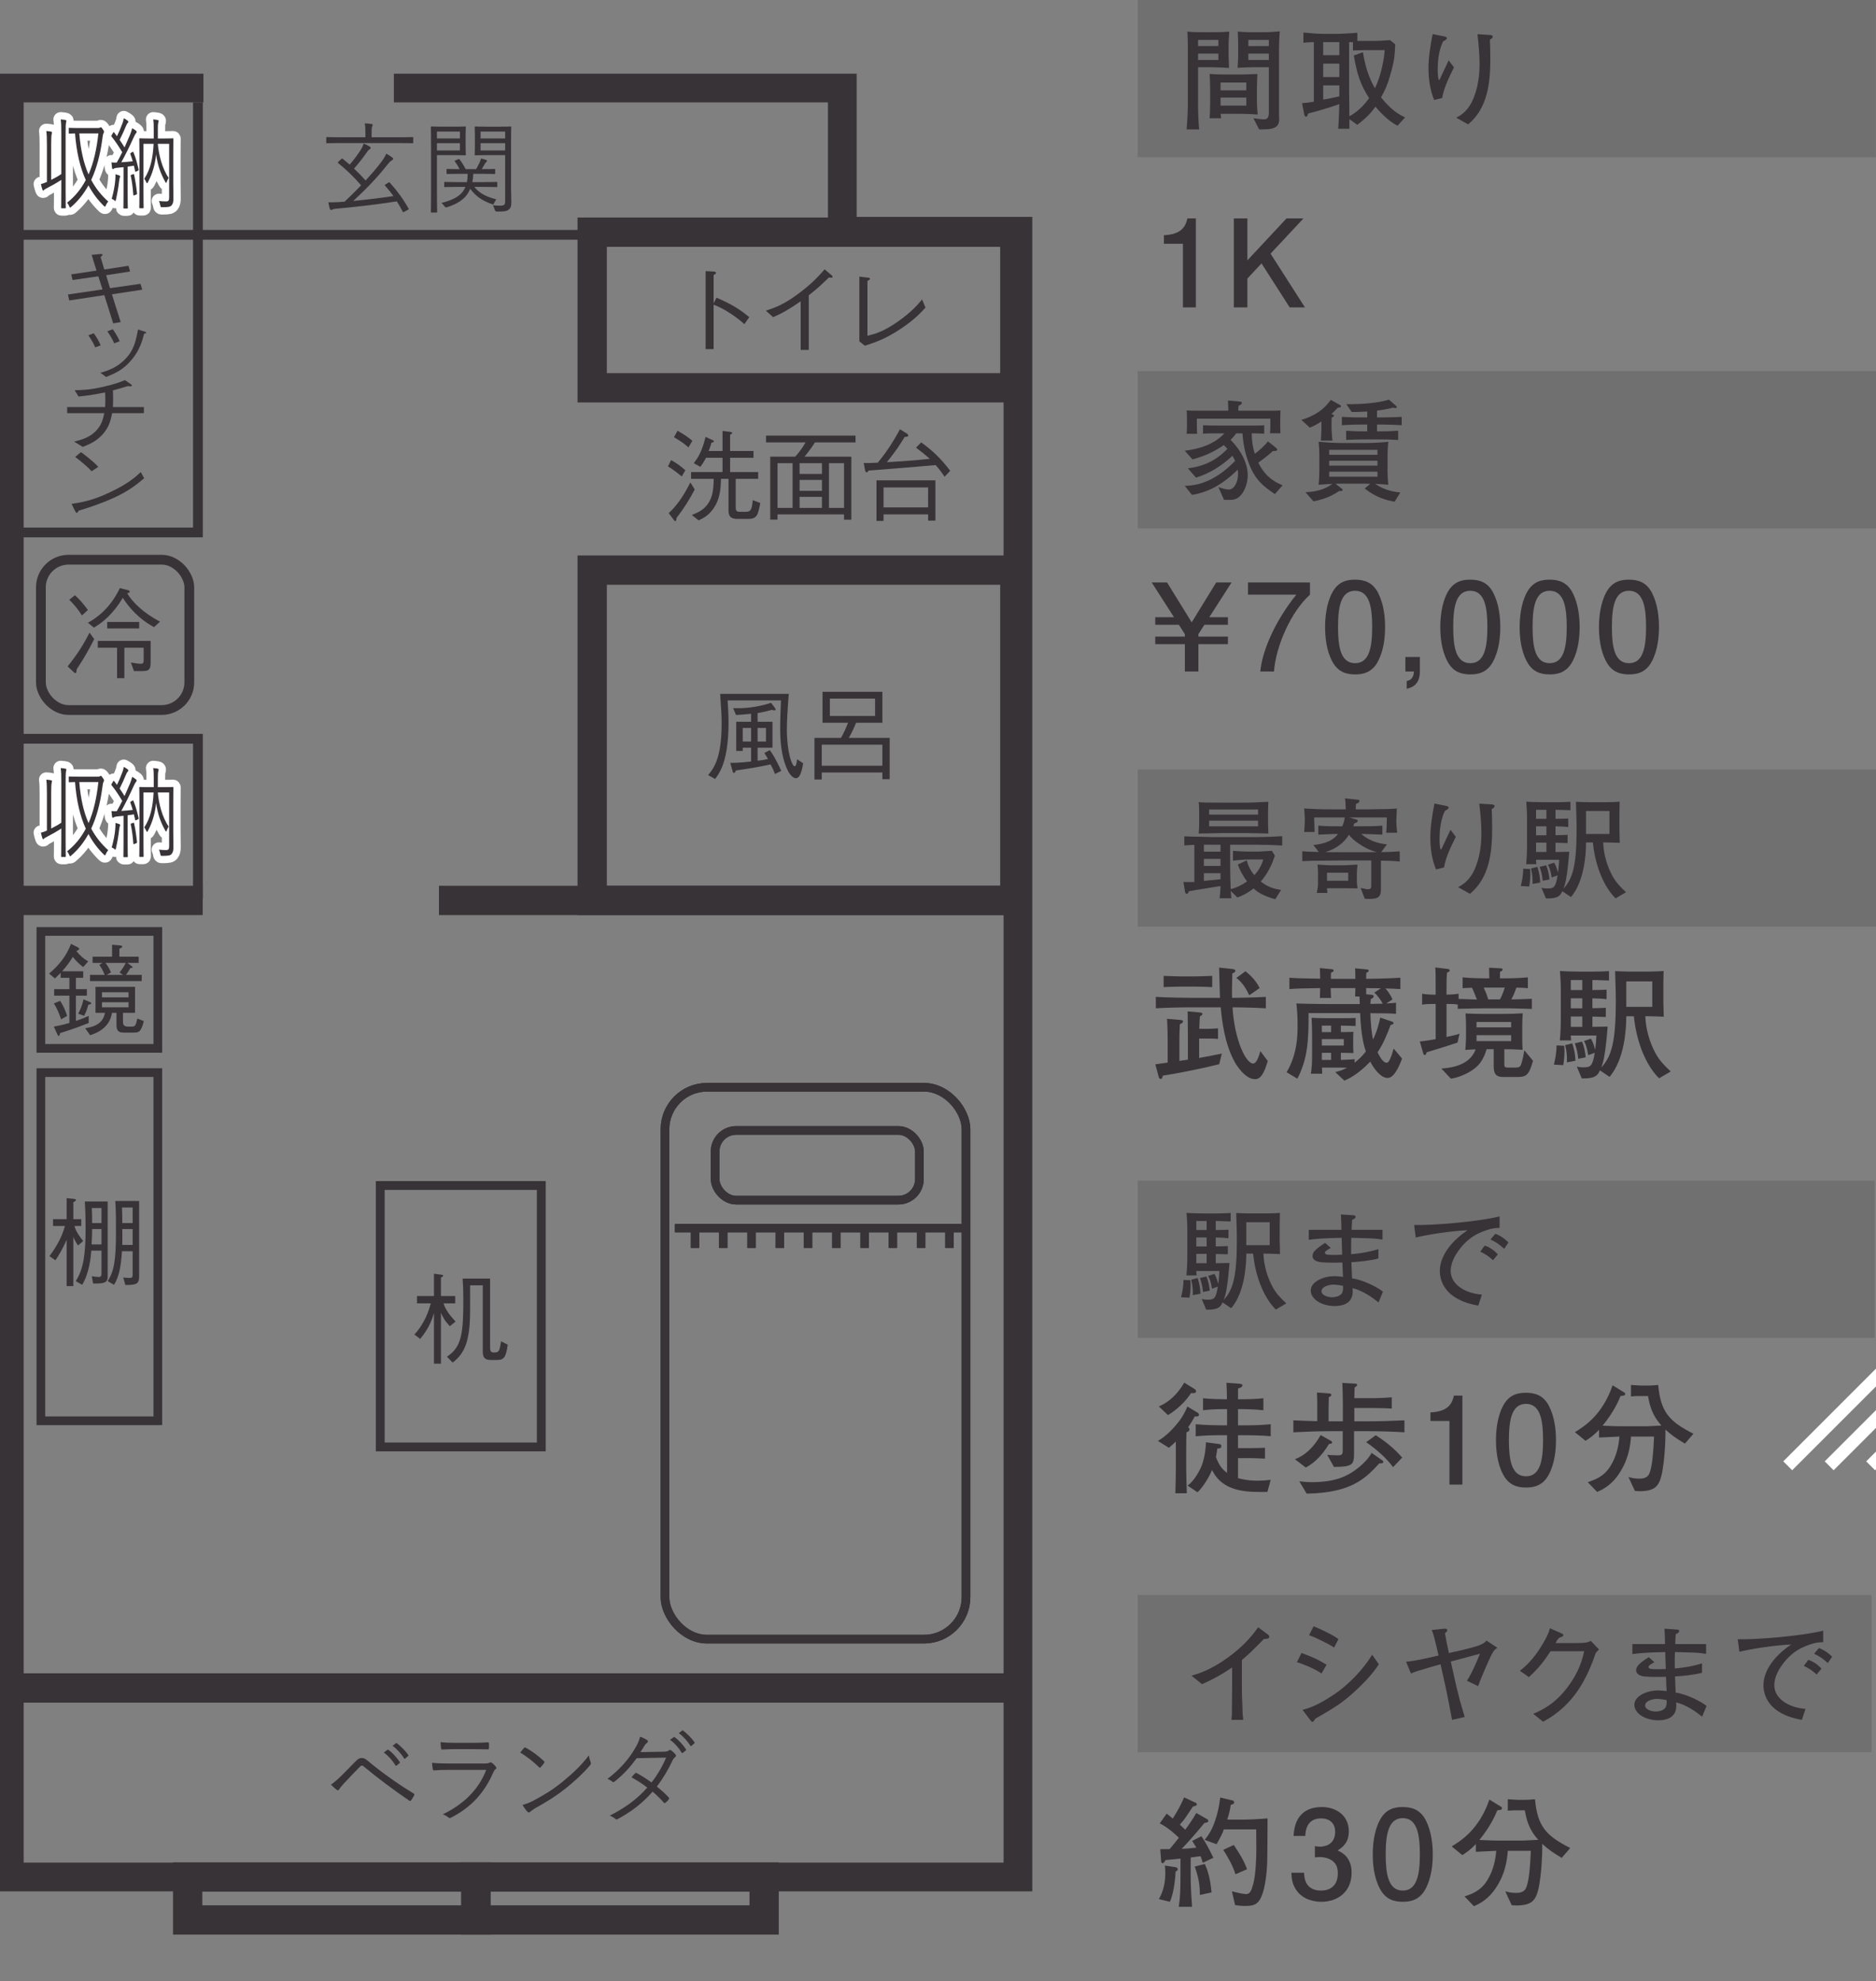 <?xml version="1.0" encoding="UTF-8"?><svg id="_レイヤー_1" xmlns="http://www.w3.org/2000/svg" viewBox="0 0 500 528"><rect x="0" y="0" width="500" height="528" fill="#808080" stroke="none"/><defs><style>.cls-1{stroke-width:2.603px;}.cls-1,.cls-2,.cls-3,.cls-4,.cls-5,.cls-6,.cls-7,.cls-8{fill:none;}.cls-1,.cls-3,.cls-4,.cls-5,.cls-6,.cls-7,.cls-8{stroke-miterlimit:10;}.cls-1,.cls-3,.cls-4,.cls-5,.cls-7,.cls-8{stroke:#383337;}.cls-2{stroke-linecap:round;stroke-linejoin:round;stroke-width:3.901px;}.cls-2,.cls-6{stroke:#fff;}.cls-9,.cls-10{fill:#383337;stroke-width:0px;}.cls-3{stroke-width:2.316px;}.cls-4{stroke-width:7.808px;}.cls-5{stroke-width:7.65px;}.cls-6{stroke-width:3.357px;}.cls-10{opacity:.2;}.cls-7{stroke-width:1.976px;}.cls-8{stroke-width:2.355px;}</style></defs><path class="cls-9" d="M315.281,81.936v-16.964h-5.07v-2.277c5.102-.229,5.819-2.73,6.272-4.483h2.242v23.725h-3.443Z"/><path class="cls-9" d="M343.739,81.936l-7.509-11.732-3.77,4.031v7.702h-3.609v-23.725h3.609v11.181l10.432-11.181h4.519l-8.774,9.392,9.164,14.333h-4.061Z"/><rect class="cls-10" x="303.237" width="196.725" height="41.911"/><path class="cls-9" d="M327.452,11.838v3.102c0,.381.09,2.663.117,3.16-.408,0-.614-.027-2.372-.117-.323,0-1.784-.058-2.075-.058h-3.806v10.423c0,1.789.117,4.362.291,6.151h-3.34c.238-2.9.323-5.68.323-6.353v-15.61c0-.964-.058-3.335-.117-4.129,1.027.121,1.582.179,4.304.179h2.959c1.138,0,2.838-.058,3.891-.148-.143,1.843-.175,3.367-.175,3.398ZM324.731,10.637h-5.415v1.641h5.415v-1.641ZM324.731,14.294h-5.415v1.699h5.415v-1.699ZM330.877,30.34h-5.532c.032.412.058.82.117,1.174h-3.075c.09-.82.148-3.192.148-4.129v-3.546c0-.614-.031-2.604-.148-4.124,1.201.085,3.017.144,4.245.144h3.954c.646,0,3.954-.085,4.537-.144,0,.027-.117,3.044-.117,3.806v3.102c0,1.668.148,3.34.207,3.896-1.027-.09-3.367-.179-4.335-.179ZM332.169,21.997h-6.855v2.08h6.855v-2.08ZM332.169,26.009h-6.855v2.138h6.855v-2.138ZM340.893,13.125v17.919l.031.645c.085,1.932-1.201,2.372-1.699,2.519-.762.233-1.233.26-3.631.292l-1.525-2.986c1.26.175,2.17.292,2.784.292.439,0,1.318,0,1.318-1.641v-12.239h-4.187c-.704,0-2.255.031-4.129.148.117-1.551.143-3.134.143-3.515v-2.986c0-.673-.058-2.546-.085-3.165,1.345.148,3.367.179,3.425.179h3.515c1.493,0,2.197-.058,4.245-.238-.148,1.641-.206,3.546-.206,4.775ZM338.171,10.637h-5.447v1.641h5.447v-1.641ZM338.171,14.294h-5.447v1.699h5.447v-1.699Z"/><path class="cls-9" d="M372.48,33.505c-2.605-1.26-5.008-4.044-5.886-5.066-.964,1.318-2.134,2.811-4.86,4.833l-2.08-1.524v2.578h-2.986c.09-.614.296-6.178.296-6.59-1.905.789-7.585,2.372-8.316,2.519-.175.583-.264.847-.556.847-.237,0-.412-.207-.498-.641l-.556-2.959c.7-.031,2.632-.264,3.129-.413v-15.865c-.202,0-2.282.085-2.78.175v-2.726c1.228.117,3.865.354,5.066.354h4.214c.296,0,3.546-.148,5.097-.296v2.17h4.77c.82,0,1.376,0,3.954-.206l1.376,1.111c-.117,3.165-.323,4.775-1.318,8.168-.82,2.811-1.287,3.864-2.461,5.976,1.349,1.699,3.573,4.156,6.415,5.326l-2.022,2.228ZM356.964,11.224h-4.304v3.483h4.304v-3.483ZM356.964,16.962h-4.304v3.568h4.304v-3.568ZM356.964,22.759h-4.304v3.775c.847-.085,3.336-.641,4.304-.847v-2.927ZM364.021,13.358c-.618,0-2.842.058-3.429.09v-2.197c-.202,0-.26,0-1.022-.027v12.88l.058,4.452v2.43c.233-.117,2.986-1.493,5.272-4.833-2.313-3.6-3.223-6.352-4.071-11.36l2.43-.879c.525,3.367,1.462,6.649,3.192,9.607,1.726-3.573,2.43-7.792,2.605-10.163h-5.035Z"/><path class="cls-9" d="M384.383,26.126l-2.138.524c-1.112-2.604-1.52-5.68-1.52-8.518,0-2.636.466-5.944,1.112-9.047l3.192.641c.233.058.583.148.583.471,0,.264-.35.498-1.022.879-1.116,2.372-1.408,5.034-1.408,7.644,0,.964.117,2.605.349,2.605.121,0,.148-.058.381-.556.296-.614,2.022-4.393,2.197-4.685l1.408,1.874c-1.291,2.636-2.725,5.505-3.134,8.168ZM397.088,10.578c.031.789.121,2.663.121,5.008,0,6.617-.735,13.261-5.917,17.565l-3.161-1.784c.789-.408,2.753-1.403,4.156-4.219,1.73-3.51,2.053-7.496,2.053-10.042,0-2.663-.264-5.357-.56-7.993l3.34.207c.264.031.731.058.731.466,0,.354-.466.619-.762.794Z"/><rect class="cls-10" x="303.237" y="205.084" width="197.263" height="41.911"/><path class="cls-9" d="M334.598,225.148h-6.734v6.007c0,1.928.085,3.892.143,5.828,1.991-.529,3.25-1.291,4.362-2.053-1.138-1.497-1.959-3.102-2.456-4.51l2.398-1.111c.121.583.498,2.107,1.995,3.954,1.668-1.757,2.165-3.488,2.372-4.187h-3.25c-.704,0-2.43.027-4.806.323v-2.636c1.672.17,3.488.206,3.896.206h3.134c.031,0,1.757-.09,3.34-.206l.789,1.291c-.789,2.546-2.022,4.913-3.748,6.904,1.726,1.381,3.425,1.964,5.416,2.224l-1.551,2.493c-3.192-.879-4.569-1.784-5.797-2.869-1.906,1.488-3.34,2.053-4.304,2.403l-1.757-1.731c.027.646.058.942.148,1.937h-3.134c.085-.645.233-2.08.233-3.255-1.932.323-4.801.763-6.559,1.058-.704.117-1.17.206-1.847.323-.144.404-.26.673-.614.673-.35,0-.408-.386-.439-.556l-.408-2.582c.588.036,2.022.036,2.901,0v-9.898c-.354.036-1.614.062-2.668.152v-2.43c.968.054,1.524.09,3.954.117.588,0,3.219.09,3.775.09h11.217c1.901,0,3.774-.036,7.141-.242v2.492c-2.515-.143-4.304-.206-7.141-.206ZM332.343,222.046h-6.882c-.614,0-5.007.117-5.971.117.117-1.578.117-1.928.117-2.806v-2.546c0-1.004,0-2.026-.117-3.022,1.202.117,1.901.143,6.003.143h6.469c.588,0,1.112,0,1.7-.027l4.393-.206c-.063,1.318-.09,2.08-.09,2.753v2.753c0,.914.027,1.354.09,2.959-1.731-.027-3.986-.117-5.711-.117ZM325.287,225.148h-4.42v1.847h4.42v-1.847ZM325.287,228.923h-4.42v1.874h4.42v-1.874ZM325.287,232.733h-4.42v2.053c1.26-.117,3.192-.323,4.42-.439v-1.614ZM335.302,215.751h-13.033v1.372h13.033v-1.372ZM335.302,218.737h-13.033v1.497h13.033v-1.497Z"/><path class="cls-9" d="M368.055,229.398v7.585c0,2.394-.968,2.744-4.304,2.574l-1.116-2.896c1.408.323,1.582.35,2.022.35.381,0,.731-.152.789-.502.031-.143.031-.995.031-1.201v-5.972h-7.056c-.879,0-5.214.063-6.178.063-3.044,0-4.277.09-5.155.143v-2.663c.995.09,1.991.17,4.393.206l-1.435-1.874c1.843-.206,4.801-.592,6.559-2.932-.587,0-2.578.027-5.241.179v-2.403c1.726.179,3.806.179,5.622.179h.762c.466-1.058.614-1.847.641-2.349h-8.137c.027,1.058.117,3.344.117,3.864h-2.784c.117-1.372.179-2.277.179-3.192,0-1.076-.121-2.314-.179-3.067,2.636.143,4.277.233,7.791.233h3.309c-.09-1.964-.09-2.17-.206-2.932l3.336.35c.381.036.502.062.502.349,0,.386-.237.476-.91.798-.058.673-.058.816-.058,1.435h2.986c.794,0,4.801-.063,5.68-.09.937-.027,1.582-.09,2.287-.143-.032.233-.148,3.335-.148,3.362,0,.852.09,1.757.233,3.102h-2.927c.117-1.139.117-1.435.175-4.071h-10.042l1.847.529c.319.09.439.117.439.269,0,.493-.471.673-.91.753-.117.359-.148.502-.264.798h2.053c1.726,0,3.922,0,5.68-.179v2.403c-3.017-.152-5.008-.179-5.622-.179,2.546,2.286,5.797,2.699,6.85,2.753l-1.524,2.08h.412c1.52,0,3.102-.09,4.506-.206v2.726c-1.197-.179-4.124-.233-5.003-.233ZM357.484,236.741h-3.806c.027.556.027.645.117,1.264h-2.842c.179-.879.323-1.731.323-2.287v-3.075c0-1.112-.027-1.201-.117-2.197,1.349.117,3.34.179,3.398.179h3.923c.292,0,2.838-.144,3.336-.179-.085.789-.175,1.668-.175,2.26v2.43c0,.529.09,1.085.206,1.641-.704,0-3.748-.036-4.362-.036ZM363.017,225.417c-2.313-1.408-3.075-2.403-3.483-2.932-.587.942-2.282,3.452-6.326,4.626,1.991.027,2.197.027,3.017.027h8.052c.381,0,2.228-.027,2.636-.027-1.466-.439-2.255-.699-3.896-1.694ZM359.327,232.617h-5.649v2.134h5.649v-2.134Z"/><path class="cls-9" d="M384.872,231.209l-2.138.529c-1.112-2.609-1.524-5.684-1.524-8.518,0-2.636.471-5.944,1.116-9.047l3.192.636c.233.063.583.153.583.476,0,.26-.35.493-1.022.879-1.116,2.367-1.408,5.03-1.408,7.639,0,.969.117,2.609.354,2.609.117,0,.143-.063.376-.556.296-.619,2.022-4.393,2.197-4.689l1.408,1.874c-1.291,2.636-2.726,5.505-3.134,8.168ZM397.577,215.662c.031.789.121,2.663.121,5.012,0,6.617-.735,13.261-5.918,17.565l-3.161-1.784c.789-.413,2.753-1.408,4.156-4.223,1.731-3.506,2.053-7.496,2.053-10.042,0-2.663-.264-5.353-.561-7.989l3.34.207c.265.027.731.054.731.466,0,.35-.466.619-.762.789Z"/><path class="cls-9" d="M407.578,236.275l-2.255-.117c.296-1.138.645-2.753.645-4.626l1.843.09c0,.323.058.699.058,1.255,0,1.524-.175,2.725-.292,3.398ZM430.595,239.44c-2.842-2.753-5.389-8.168-6.061-14.902h-1.816c0,3.102-.413,10.275-4.012,14.552l-2.314-1.551c-.498,1.049-.968,2.018-4.362,1.928l-1.202-2.869c.381.117.762.207,1.641.207,1.699,0,2.165-.35,2.663-3.488l-1.551.556c-.381-2.134-.645-2.69-1.026-3.389l1.641-.556c.323.466.614,1.049,1.054,2.663.206-1.551.265-2.905.296-3.425h-6.151c0,.376,0,.493.09,1.166h-2.726c.117-1.228.238-2.636.238-5.559v-6.33c0-1.022,0-2.018-.207-4.77,1.435.09,2.578.144,4.86.144h3.34c1.022,0,2.573-.054,3.568-.117v2.259c-3.192-.116-3.335-.116-3.981-.116v2.403c2.403-.036,2.546-.036,3.398-.09v2.277c-.735-.081-1.789-.171-3.398-.197v2.367c1.932-.027,2.139-.027,3.224-.09v2.197c-1.641-.054-1.847-.054-3.224-.09v2.466c.588,0,3.134-.063,3.663-.063-.148,1.937-.439,5.21-.879,7.523-.238,1.201-.529,1.999-.677,2.313,2.578-2.69,3.515-6.555,3.515-15.87,0-2.484-.116-5.263-.174-7.29.847.062,2.896.117,3.837.117h3.923c.408,0,2.224-.054,2.573-.054.529-.027.879-.062,1.318-.09,0,.583-.058,2.17-.058,3.398v3.802c0,.09.09,3.461.09,3.784-2.138-.09-2.546-.117-3.748-.117h-.673c.117,3.129.995,6.205,2.488,8.957.937,1.694,2.049,2.842,3.6,4.304l-2.78,1.641ZM408.457,235.603c.058-1.497-.058-2.636-.408-4.124l1.694-.439c.529,1.578.704,2.78.762,4.187l-2.049.376ZM412.147,215.841h-2.752v2.403h2.752v-2.403ZM412.147,220.235h-2.752v2.394h2.752v-2.394ZM412.147,224.592h-2.752v2.493h2.752v-2.493ZM411.178,234.751c-.143-1.515-.408-2.519-.816-3.712l1.726-.412c.466,1.085.789,2.519.879,3.774l-1.789.35ZM428.954,216.164h-6.236v6.115h6.236v-6.115Z"/><path class="cls-9" d="M324.96,283.639c-7.151,1.753-12.185,2.6-15.046,3.053-.067.39-.166.879-.556.879-.13,0-.39-.032-.52-.489l-.91-3.412c.977-.13,1.206-.166,3.286-.457v-6.24c0-1.529-.036-2.632-.166-5.429l3.479.296c.358.031.78.063.78.421,0,.39-.619.619-.847.717-.094,2.112-.125,2.695-.125,3.963v5.819l2.273-.327v-6.595c0-1.757-.031-4.161-.067-6.276l3.286.296c.161,0,.65.062.65.354,0,.327-.421.587-.681.686-.067.78-.067,1.04-.166,3.313h2.47c.718,0,1.856-.067,2.537-.13v2.829c-.816-.099-1.918-.099-2.667-.099h-2.372v5.169c2.017-.359,4.582-.847,6.043-1.17l-.681,2.829ZM334.518,287.633c-2.73,0-5.008-3.833-5.398-4.514-2.762-4.976-3.412-10.921-3.77-14.628h-7.509c-3.282,0-6.532.067-9.782.26v-3.053c3.38.193,8.289.26,9.782.26h7.316c-.067-1.268-.197-6.895-.229-8.06l3.573.386c.489.067.749.166.749.457,0,.39-.422.551-.811.717-.099,3.932-.099,5.492-.063,6.5.063,0,5.263-.036,9.002-.26v3.053c-2.568-.161-6.276-.26-8.877-.26.52,8.711,3.578,14.983,5.496,14.983.942,0,1.623-2.21,1.919-3.313l1.981,2.631c-.847,2.762-1.69,4.842-3.38,4.842ZM318.719,262.963h-4.259c-1.264,0-3.994.099-4.322.135v-2.995c1.202.036,3.089.135,4.322.135h4.259c.488,0,3.281-.067,4.357-.135v2.995c-.847-.067-3.577-.135-4.357-.135ZM332.957,265.272c-1.268-2.73-2.439-3.869-3.447-4.613l2.439-1.789c1.43,1.139,2.861,2.569,3.77,4.487l-2.762,1.914Z"/><path class="cls-9" d="M371.996,285.683c-.26.421-1.071,1.627-2.174,1.627-1.757,0-3.578-2.34-4.617-4.357-3.313,3.479-5.851,4.618-6.891,5.07l-2.439-2.273c.946-.229,1.888-.489,3.156-1.17-.65,0-1.789-.036-1.918-.036h-4.779c.036.977.036,1.107.068,1.627h-3.026c.296-1.69.327-3.412.327-5.133v-5.169c0-1.56-.067-3.187-.13-4.586,1.237.067,2.501.099,3.739.099h4.062c1.071,0,2.923,0,3.931-.063v2.143c-1.04-.063-3.703-.099-3.931-.099v1.726c.488,0,2.829-.031,3.349-.067-.067.618-.067,2.309-.067,3.022,0,.914,0,1.757.067,2.636-.946-.036-2.246-.067-3.349-.067v1.888c2.049-.067,2.569-.099,3.672-.197v.942c.879-.713,1.851-1.525,2.99-2.986-.453-1.336-1.264-3.9-1.525-10.24h-13.749c.032,7.213-.229,12.221-2.99,17.484l-2.86-1.722c2.923-4.909,2.923-10.109,2.923-12.418,0-1.425-.031-3.64-.323-5.913,1.592.067,2.21.067,3.412.099.847.032,4.941.063,5.85.063h7.639l-.067-2.013h-1.17c.036-.717.067-1.596.067-2.242h-6.568v.453c0,.618.036,1.43.099,2.179h-2.99c.032-.749.067-1.851.067-2.632-.914,0-4.357.063-5.106.095-1.363.031-1.95.098-3.089.166v-3.026c2.246.166,2.829.166,8.195.26,0-.192-.036-1.722-.067-2.829l3.12.296c.193.031.551.031.551.39,0,.229-.224.323-.713.552-.032.229-.032,1.363-.032,1.623h6.532c0-.942-.032-2.112-.067-2.793l3.12.292c.229.036.489.036.489.359,0,.26-.193.323-.619.551-.031.229-.063,1.331-.063,1.592.094,0,5.331-.032,9.132-.292v3.026c-2.049-.135-2.47-.135-3.999-.166.229.229,1.3,1.43,1.887,2.927l-1.627,1.071c1.399-.067,1.888-.13,2.569-.192v2.954c-1.95-.13-2.47-.13-6.828-.161.067,2.47.327,5.393.717,7.02,1.139-2.407,1.56-4.259,1.919-5.85l3.25,1.103c.13.067.292.166.292.394,0,.292-.359.354-.78.453-.879,2.34-1.883,4.972-3.479,7.281.421.847,1.367,2.793,2.407,2.793.161,0,.453-.032.78-.682.52-1.04.78-1.981,1.103-3.084l2.246,2.663c-.26.65-.847,2.277-1.695,3.542ZM354.772,273.364h-2.47v1.726h2.47v-1.726ZM358.152,276.941h-5.85v1.722h5.85v-1.722ZM354.772,280.613h-2.47v1.888h2.47v-1.888ZM366.276,264.559l1.757-1.139c-.619-.031-3.381-.063-3.932-.063,0,.552.032,1.426.032,1.654l1.43.13c.292.036.551.099.551.421,0,.394-.421.556-.744.686-.067.682-.099.942-.135,1.332,2.309-.032,2.537-.032,3.317-.063-.421-.816-1.461-2.277-2.277-2.959Z"/><path class="cls-9" d="M402.432,268.751h-7.115c-1.694,0-2.215.032-6.796.13v-1.139c-.879-.161-2.21-.161-2.99-.161v8.809c2.372-.52,2.631-.587,3.479-.879l-.551,2.372c-.879.296-5.72,1.856-8.258,2.6-.063.26-.162.718-.453.718s-.39-.327-.426-.457l-.906-3.152c.973-.099,1.3-.13,4.223-.618v-9.392c-1.592,0-2.663,0-3.609.197v-2.927c1.107.229,2.47.26,3.609.26v-.942c0-4.29,0-4.779-.099-6.308l3.282.39c.229.032.556.099.556.39,0,.26-.099.296-.718.619-.099,1.237-.13,1.56-.13,4.519v1.332c.26,0,1.95-.032,3.219-.26v1.399c.488.032,4.129.13,4.873.162-.386-1.071-.812-2.112-1.3-3.152-1.363.031-1.982.098-2.501.13v-2.892c2.34.26,5.559.26,5.787.26h1.331c-.031-1.694-.031-1.887-.062-2.829l3.053.162c.292,0,.551.067.551.327,0,.291-.26.421-.681.583,0,.323-.031,1.363-.031,1.757h1.654c.036,0,3.318,0,5.787-.26v2.892c-1.04-.099-1.233-.099-3.022-.166-.686,1.82-.879,2.215-1.367,3.156,1.43,0,4.716-.13,5.46-.161v2.694c-1.331-.031-4.743-.162-5.85-.162ZM404.382,287.051h-3.739c-1.56,0-2.533-.489-2.533-2.798v-4.613h-1.887c-.843,2.825-2.044,4.55-4.286,5.882-.426.26-2.6,1.591-5.236,1.981l-2.533-2.699c4.161-.26,7.863-1.592,9.132-5.133-1.3.067-1.919.098-2.762.161.13-1.233.193-3.281.193-3.349v-3.183c0-.718-.063-2.569-.13-3.183,1.17.063,3.187.125,4.322.125h6.048c1.461,0,3.411-.062,4.873-.161-.094,1.201-.125,2.407-.125,3.219v3.739c0,.91.031,1.69.094,2.762-2.309-.099-2.569-.13-2.829-.13h-2.044v3.707c0,.973.032,1.166,1.04,1.166h1.82c.879,0,1.233-.126,1.461-.52.458-.78.942-3.605,1.009-4.093l2.309,2.793c-1.076,3.968-1.887,4.326-4.196,4.326ZM402.759,272.391h-9.23v1.43h9.23v-1.43ZM402.759,275.901h-9.23v1.591h9.23v-1.591ZM395.443,263.223c.749,1.596.977,2.408,1.206,3.156h3.12c.354-.65.614-1.138,1.3-3.156h-5.626Z"/><path class="cls-9" d="M416.643,283.899l-2.501-.135c.323-1.264.713-3.053.713-5.133l2.049.099c0,.354.067.78.067,1.394,0,1.694-.197,3.026-.327,3.775ZM442.193,287.405c-3.156-3.053-5.981-9.065-6.729-16.543h-2.017c0,3.448-.453,11.41-4.452,16.157l-2.569-1.726c-.551,1.17-1.072,2.246-4.842,2.147l-1.331-3.187c.421.13.843.229,1.82.229,1.883,0,2.403-.39,2.959-3.869l-1.726.619c-.421-2.372-.713-2.99-1.134-3.77l1.82-.619c.354.52.682,1.17,1.166,2.959.229-1.722.296-3.219.327-3.802h-6.828c0,.421,0,.552.099,1.301h-3.022c.13-1.368.26-2.927.26-6.178v-7.02c0-1.139,0-2.242-.229-5.299,1.592.098,2.86.166,5.398.166h3.703c1.139,0,2.86-.067,3.968-.13v2.501c-3.542-.13-3.707-.13-4.42-.13v2.667c2.663-.036,2.825-.036,3.77-.099v2.533c-.812-.094-1.986-.193-3.77-.229v2.636c2.143-.036,2.372-.036,3.573-.099v2.439c-1.82-.067-2.049-.067-3.573-.099v2.73c.65,0,3.479-.067,4.062-.067-.162,2.147-.489,5.787-.977,8.356-.26,1.331-.583,2.21-.744,2.564,2.86-2.986,3.9-7.281,3.9-17.614,0-2.762-.13-5.851-.197-8.092.942.062,3.219.13,4.259.13h4.357c.453,0,2.466-.067,2.86-.067.583-.031.973-.062,1.462-.098,0,.654-.067,2.407-.067,3.774v4.223c0,.099.099,3.838.099,4.192-2.372-.094-2.829-.13-4.16-.13h-.749c.13,3.479,1.107,6.891,2.761,9.948,1.04,1.883,2.277,3.152,3.999,4.774l-3.084,1.82ZM417.616,283.151c.067-1.659-.063-2.927-.453-4.587l1.887-.484c.583,1.753.78,3.084.843,4.644l-2.277.426ZM421.714,261.21h-3.057v2.667h3.057v-2.667ZM421.714,266.083h-3.057v2.667h3.057v-2.667ZM421.714,270.93h-3.057v2.761h3.057v-2.761ZM420.642,282.204c-.166-1.686-.457-2.793-.91-4.124l1.919-.457c.52,1.201.874,2.797.973,4.196l-1.982.386ZM440.373,261.569h-6.926v6.792h6.926v-6.792Z"/><rect class="cls-10" x="303.237" y="98.923" width="197.263" height="41.911"/><path class="cls-9" d="M339.781,131.694c-3.102-2.134-5.416-3.806-7.173-8.841-.672-1.901-1.233-4.187-1.466-7.348h-1.667c-.292.408-.614.879-1.493,1.726,3.102,3.161,4.568,6.559,4.568,9.428,0,2.636-1.435,6.559-4.394,6.559-.439,0-1.493.031-1.932,0l-1.493-3.398c1.345.471,2.165.645,2.78.645,1.466,0,2.462-2.049,2.462-4.098,0-.556-.058-.937-.09-1.17-.757.758-3.134,3.013-6.061,4.622-2.811,1.524-5.124,1.905-6.146,2.08l-1.905-2.399c2.022-.09,5.039-.323,8.904-2.869,2.075-1.349,3.452-2.725,4.51-3.779-.323-.704-.529-1.054-.704-1.376-2.784,2.636-6.062,4.716-9.724,5.828l-2.165-2.488c5.357-.618,8.406-2.99,10.54-5.182-.466-.556-.731-.793-.964-.995-2.753,1.874-5.124,2.927-8.347,3.806l-2.049-2.313c3.779-.439,7.935-1.73,10.544-4.626h-2.636c-1.408,0-2.112.027-3.049.085v-2.255c1.026.058,2.138.09,3.049.09h10.217c.969,0,2.43,0,3.044-.09v2.255c-1.17-.085-2.223-.085-3.335-.085.058,2.255.291,3.69.82,5.447.937-.677,2.573-2.08,3.51-3.309l1.641,1.287c.291.233.852.645.852.879,0,.408-.619.408-1.175.408-1.112,1.085-3.219,2.609-3.891,3.107,1.345,2.546,2.838,4.506,6.469,6.03l-2.049,2.34ZM338.494,115.474c.058-.645.085-1.345.085-1.959v-1.932h-19.587v2.049c0,.7.027,1.345.085,1.991h-2.811c.09-.762.09-1.641.09-2.403v-1.699c0-.847,0-1.313-.09-2.134.704.058,1.551.085,3.25.085h7.85c0-.556-.032-1.609-.09-2.721l2.197.175c1.345.117,1.524.175,1.524.439s-.264.529-.91.82c-.027.408-.027.847-.058,1.287h8.343c.969,0,2.17,0,2.901-.085-.032.847-.058,1.636-.058,2.372v1.462c0,.498,0,1.435.058,2.255h-2.78Z"/><path class="cls-9" d="M356.525,108.682c-.556.614-.995,1.054-1.672,1.668.498.175.677.206.677.471,0,.202-.206.292-.618.466-.058,3.107-.058,3.192.206,6.151h-3.075c.031-.439.148-2.344.148-3.134v-1.963c-1.582,1.026-2.34,1.349-3.102,1.641l-2.255-2.08c1.435-.439,5.183-1.52,7.845-5.326l2.488,1.376c.148.085.237.202.237.323,0,.319-.412.35-.879.408ZM371.718,133.715c-1.932-.323-4.887-1.022-7.993-3.515l1.493-1.256c-.937-.031-1.054-.031-1.403-.031h-6.178c-.556,0-1.143,0-1.699.031l1.757,1.345c.085.058.148.148.148.264,0,.381-.56.35-.937.323-1.816,1.228-3.806,2.165-6.823,2.753l-2.138-2.434c4.012-.144,6.119-1.435,7.146-2.224-1.466.058-2.842.175-3.662.233.175-1.435.206-2.986.206-3.864v-3.717c0-.673,0-2.286-.206-3.864,2.08.175,4.129.319,6.209.319h6.178c2.08,0,4.129-.117,6.209-.319-.179,1.462-.207,3.013-.207,3.864v3.717c0,.704,0,2.313.207,3.864-.969-.085-2.053-.175-3.515-.233,2.753,1.874,5.474,2.165,6.702,2.287l-1.493,2.456ZM367.123,119.894h-12.853v1.318h12.853v-1.318ZM367.123,122.795h-12.853v1.318h12.853v-1.318ZM367.123,125.722h-12.853v1.349h12.853v-1.349ZM368.266,113.161h-1.26v1.816h1.022c1.964,0,3.631-.117,4.626-.175v2.461c-2.049-.121-3.864-.148-4.626-.148h-4.626c-1.493,0-3.129.058-4.622.148v-2.461c.847.058,2.632.175,4.622.175h1v-1.816h-1.497c-2.282,0-3.981.09-5.268.175v-2.224c1.757.09,3.515.148,5.268.148h1.497v-1.582c-1.144.058-2.959.175-4.16.117l-1.403-2.081c3.833.058,8.227-.233,11.36-1.197l1.991,1.757c.058.027.085.117.085.233,0,.202-.202.264-.376.264-.207,0-.413-.063-.588-.121-1.667.44-3.398.677-4.304.794v1.816h1.26c2.197,0,3.923-.09,5.326-.148v2.224c-1.784-.117-3.542-.175-5.326-.175Z"/><path class="cls-9" d="M322.297,164.51h4.972v2.013h-6.272l-1.596,2.501v.655h7.868v2.013h-7.868v7.28h-3.604v-7.28h-7.899v-2.013h7.899v-.655l-1.596-2.501h-6.303v-2.013h5.003l-5.944-9.266h4.093l6.567,10.629,6.532-10.629h4.093l-5.944,9.266Z"/><path class="cls-9" d="M339.548,178.972h-3.64c.39-4.748,3.349-12.709,9.589-20.474h-12.871v-3.254h16.511v3.254c-4.972,4.452-9.069,13.553-9.589,20.474Z"/><path class="cls-9" d="M367.28,176.242c-1.659,3.219-4.326,3.51-6.115,3.51-2.466,0-4.644-.712-6.106-3.51-1.596-2.99-1.887-6.631-1.887-9.132,0-2.21.26-6.079,1.887-9.132,1.654-3.12,4.124-3.479,6.106-3.479,2.439,0,4.649.681,6.115,3.479,1.524,2.954,1.883,6.465,1.883,9.132,0,2.632-.323,6.173-1.883,9.132ZM361.165,157.458c-3.833,0-4.546,4.353-4.546,9.652,0,4.909.552,9.652,4.546,9.652,3.806,0,4.555-4.322,4.555-9.652,0-4.909-.588-9.652-4.555-9.652Z"/><path class="cls-9" d="M374.923,183.585v-2.08c1.82-.323,1.888-1.946,1.919-2.533h-2.273v-3.869h3.864v3.869c0,3.739-2.403,4.322-3.511,4.613Z"/><path class="cls-9" d="M397.98,176.242c-1.654,3.219-4.322,3.51-6.106,3.51-2.474,0-4.649-.712-6.115-3.51-1.592-2.99-1.883-6.631-1.883-9.132,0-2.21.26-6.079,1.883-9.132,1.659-3.12,4.129-3.479,6.115-3.479,2.434,0,4.644.681,6.106,3.479,1.529,2.954,1.887,6.465,1.887,9.132,0,2.632-.327,6.173-1.887,9.132ZM391.874,157.458c-3.837,0-4.555,4.353-4.555,9.652,0,4.909.556,9.652,4.555,9.652,3.802,0,4.546-4.322,4.546-9.652,0-4.909-.583-9.652-4.546-9.652Z"/><path class="cls-9" d="M419.131,176.242c-1.659,3.219-4.326,3.51-6.115,3.51-2.466,0-4.644-.712-6.106-3.51-1.596-2.99-1.887-6.631-1.887-9.132,0-2.21.26-6.079,1.887-9.132,1.654-3.12,4.125-3.479,6.106-3.479,2.439,0,4.649.681,6.115,3.479,1.525,2.954,1.883,6.465,1.883,9.132,0,2.632-.323,6.173-1.883,9.132ZM413.017,157.458c-3.833,0-4.546,4.353-4.546,9.652,0,4.909.551,9.652,4.546,9.652,3.806,0,4.555-4.322,4.555-9.652,0-4.909-.587-9.652-4.555-9.652Z"/><path class="cls-9" d="M440.274,176.242c-1.659,3.219-4.326,3.51-6.115,3.51-2.466,0-4.645-.712-6.106-3.51-1.596-2.99-1.887-6.631-1.887-9.132,0-2.21.26-6.079,1.887-9.132,1.654-3.12,4.124-3.479,6.106-3.479,2.439,0,4.649.681,6.115,3.479,1.524,2.954,1.883,6.465,1.883,9.132,0,2.632-.323,6.173-1.883,9.132ZM434.159,157.458c-3.833,0-4.546,4.353-4.546,9.652,0,4.909.551,9.652,4.546,9.652,3.806,0,4.555-4.322,4.555-9.652,0-4.909-.588-9.652-4.555-9.652Z"/><polyline class="cls-5" points="104.976 23.467 224.496 23.467 224.496 61.631 271.306 61.631 271.306 500.274 2.48 500.274 2.48 23.467 54.217 23.467"/><rect class="cls-4" x="50.018" y="500.274" width="76.823" height="11.457"/><rect class="cls-4" x="126.841" y="500.274" width="76.822" height="11.457"/><line class="cls-4" x1="3.498" y1="449.9" x2="270.479" y2="449.9"/><line class="cls-4" x1="54.026" y1="239.994" x2="4.412" y2="239.994"/><line class="cls-4" x1="270.479" y1="239.994" x2="116.998" y2="239.994"/><rect class="cls-4" x="157.834" y="151.955" width="112.645" height="88.038"/><rect class="cls-4" x="157.834" y="61.886" width="112.645" height="41.472"/><line class="cls-1" x1="-.5" y1="62.588" x2="159.615" y2="62.588"/><path class="cls-9" d="M91.031,473.252c.932-.932,2.34-2.367,3.78-3.833.636-.637,1.009-.852,1.569-.852.533,0,.959.162,1.623.718,3.407,2.905,7.828,6.043,12.221,8.733.237.135.264.292.157.507-.265.533-.556.981-.825,1.331-.135.184-.264.238-.48.076-4.232-2.9-8.303-5.936-12.055-9.047-.161-.135-.323-.296-.533-.296-.242,0-.372.108-.507.242-1.197,1.197-2.663,2.739-4.469,4.685-.614.663-.906,1.062-1.148,1.435-.157.269-.372.296-.61.107-.426-.318-1.013-.852-1.547-1.408.641-.404,1.73-1.305,2.824-2.399ZM103.221,466.411c.135-.107.215-.081.318,0,1.067.744,2.237,2.049,3.008,3.223.081.103.054.211-.054.292l-.771.637c-.13.107-.264.081-.345-.05-.771-1.304-1.892-2.555-3.089-3.407l.932-.695ZM105.485,464.653c.107-.076.184-.103.291-.027,1.067.825,2.264,2,3.035,3.116.08.135.054.215-.081.319l-.718.641c-.107.107-.215.107-.318-.054-.668-1.089-1.811-2.394-3.062-3.326l.852-.668Z"/><path class="cls-9" d="M119.499,471.736c-1.493,0-2.663.027-3.752.13-.242.027-.35-.076-.399-.345-.081-.426-.162-1.036-.188-1.677,1.358.135,2.743.189,4.42.189h9.527c.668,0,1.04-.054,1.304-.189.319-.157.453-.184.718.027.35.264.749.641.986.959.269.345.242.506-.054.717-.264.188-.399.453-.61.906-2.318,5.245-5.644,9.132-11.235,12.006-.318.157-.506.157-.717-.054-.399-.345-.959-.641-1.493-.825,5.537-2.663,9.585-6.604,11.58-11.844h-10.087ZM121.656,466.2c-1.412,0-2.609.027-3.779.103-.242.027-.296-.077-.323-.372-.054-.399-.13-1.116-.13-1.596,1.542.162,2.556.189,4.335.189h4.129c1.677,0,2.847-.054,4.124-.135.238,0,.292.08.292.318.027.345.027.825,0,1.197,0,.296-.054.377-.345.35-1.224,0-2.34-.054-3.967-.054h-4.335Z"/><path class="cls-9" d="M139.673,465.877c.188-.184.319-.157.48-.05,1.488.825,3.246,2.076,4.793,3.537.184.189.211.296.08.507-.215.318-.695.932-.905,1.143-.162.188-.242.215-.426.027-1.574-1.542-3.331-2.901-5.061-3.936.349-.426.748-.906,1.04-1.228ZM142.067,479.985c2.878-1.515,5.218-2.954,7.693-4.949,2.69-2.21,4.9-4.178,7.191-7.16.103.744.264,1.251.449,1.757.161.345.135.556-.184.928-1.784,2.107-4.124,4.236-6.469,6.124-2.264,1.811-4.922,3.515-7.984,5.191-.722.426-1.224.825-1.466,1.036-.264.242-.48.242-.717-.022-.399-.426-.879-1.067-1.305-1.811,1.04-.296,1.838-.614,2.793-1.094Z"/><path class="cls-9" d="M176.766,466.89c.906-.027,1.197-.108,1.412-.292.238-.215.453-.215.718-.054.345.211.825.69,1.143,1.062.215.269.162.507-.103.722-.242.184-.426.372-.641.798-1.143,2.474-2.636,4.976-4.232,7.052,1.067.852,2.156,1.811,3.196,2.927.157.162.076.296-.027.48-.188.323-.587.695-.879.906-.215.161-.296.135-.426-.027-.906-1.036-1.973-2.075-2.982-2.927-2.743,3.116-5.671,5.326-9.239,7.267-.292.162-.476.215-.717-.027-.426-.372-.932-.637-1.488-.852,4.043-2.022,7.316-4.393,10.006-7.478-1.116-.906-2.609-1.865-4.178-2.717.292-.399.587-.744.932-1.062.13-.135.211-.188.426-.081,1.197.61,2.686,1.596,3.963,2.501,1.493-1.892,2.954-4.367,3.887-6.63l-7.85.161c-1.838,2.502-3.277,4.098-5.805,6.178-.265.211-.453.265-.69.076-.345-.291-.771-.529-1.278-.744,3.672-2.793,6.016-5.72,7.612-8.598.614-1.089.852-1.757,1.067-2.636.636.188,1.331.533,1.887.905.318.215.242.533-.054.749-.318.238-.583.583-.771.901-.292.507-.533.906-.959,1.547l6.07-.107ZM179.537,463.03c.103-.081.184-.081.292,0,1.062.744,2.237,2.048,3.008,3.223.08.103.054.211-.054.292l-.771.637c-.135.107-.269.08-.345-.05-.776-1.305-1.892-2.555-3.089-3.407l.959-.695ZM181.769,461.273c.108-.08.189-.103.296-.027,1.062.825,2.26,1.999,3.035,3.116.076.135.05.215-.08.318l-.722.641c-.103.107-.211.107-.318-.054-.663-1.094-1.811-2.394-3.062-3.326l.852-.668Z"/><path class="cls-9" d="M110.138,37.97c0,.188-.027.215-.211.215-.161,0-.986-.054-3.488-.054h-15.785c-2.501,0-3.353.054-3.488.054-.184,0-.211-.027-.211-.215v-1.224c0-.184.027-.211.211-.211.135,0,.987.054,3.488.054h6.734v-1.013c0-1.358-.027-2.053-.184-2.69.664,0,1.278.081,1.811.162.211.027.318.107.318.215,0,.184-.081.287-.161.475-.108.269-.135.663-.135,1.865v.987h7.402c2.501,0,3.326-.054,3.488-.054.184,0,.211.027.211.211v1.224ZM103.486,48.698c.242-.157.292-.13.426,0,1.968,2.183,3.542,4.34,4.976,6.868.08.184.054.237-.238.399l-.852.453c-.345.184-.372.184-.48-.027-.48-.933-.987-1.834-1.542-2.713-6.523.982-11.181,1.489-16.081,1.941-.556.049-.798.076-.982.184-.135.081-.318.162-.48.162-.134,0-.269-.135-.345-.399-.135-.426-.269-1.036-.372-1.65.982.022,1.753.022,2.927-.054.453-.027.928-.054,1.408-.108,1.466-1.385,2.955-2.873,4.394-4.362-1.941-2.241-3.887-4.129-6.097-5.909-.157-.135-.157-.188.134-.457l.641-.61c.211-.215.264-.215.426-.081.61.507,1.251,1.013,1.86,1.542,1.278-1.488,2.237-2.847,2.901-3.856.372-.587.614-1.148.825-1.757.533.211,1.201.556,1.6.798.211.135.264.238.264.372,0,.157-.184.292-.318.372-.269.161-.533.502-.798.905-.824,1.197-1.946,2.663-3.326,4.232,1.089,1.013,2.125,2.075,3.084,3.165,1.439-1.569,2.77-3.084,3.806-4.442.825-1.063,1.331-1.838,1.704-2.712.668.367,1.148.69,1.574,1.009.237.157.264.264.264.399s-.107.242-.345.372c-.318.157-.695.534-1.224,1.197-2.582,3.273-5.434,6.285-9.078,9.639,2.981-.296,6.415-.668,10.728-1.309-.668-.928-1.412-1.834-2.237-2.766-.135-.13-.108-.184.161-.372l.69-.426Z"/><path class="cls-9" d="M124.095,38.633c0,1.757.054,2.425.054,2.555,0,.189-.027.215-.215.215-.13,0-.798-.054-2.658-.054h-4.819v9.692c0,3.672.054,5.245.054,5.402,0,.184-.027.211-.215.211h-1.251c-.184,0-.211-.027-.211-.211,0-.157.054-1.731.054-5.402v-11.53c0-3.802-.054-5.424-.054-5.586,0-.188.027-.215.211-.215.161,0,1.04.054,3.008.054h3.223c1.861,0,2.529-.054,2.658-.054.188,0,.215.027.215.215,0,.162-.054.825-.054,2.448v2.26ZM122.579,35.069h-6.124v1.834h6.124v-1.834ZM122.579,38.158h-6.124v1.946h6.124v-1.946ZM132.532,49.658c0,.184-.027.211-.211.211-.162,0-1.013-.054-3.542-.054h-2.367c1.435,1.758,3.165,2.609,5.882,3.327-.215.242-.399.565-.587.959-.184.431-.211.457-.69.269-2.399-.852-4.178-1.999-5.698-4.043l-.399.825c-.879,1.649-2.609,3.084-5.748,4.071q-.453.135-.722-.242c-.292-.421-.529-.69-.798-.879,3.326-.852,5.137-1.968,6.043-3.568.135-.233.237-.475.345-.718h-1.861c-2.582,0-3.434.054-3.569.054-.188,0-.215-.027-.215-.211v-.959c0-.184.027-.211.215-.211.135,0,.987.054,3.569.054h2.26c.135-.641.188-1.363.215-2.215h-1.999c-2.475,0-3.3.054-3.434.054-.184,0-.211-.027-.211-.211v-.932c0-.184.027-.211.211-.211.134,0,.933.054,3.277.054-.372-.718-.771-1.385-1.251-2-.135-.188-.081-.237.184-.345l.614-.264c.264-.107.318-.135.453.027.533.69,1.116,1.596,1.596,2.582h2.82c.35-.641.641-1.228.906-1.757.162-.35.296-.718.372-1.094.48.107.933.242,1.305.376.188.076.296.157.296.287,0,.135-.081.215-.188.296-.162.135-.319.345-.426.556-.211.349-.453.802-.798,1.336,2.421,0,3.219-.054,3.38-.054.188,0,.215.027.215.211v.932c0,.184-.027.211-.215.211-.162,0-.959-.054-3.434-.054h-2.183c-.027.722-.108,1.466-.265,2.215h2.901c2.529,0,3.38-.054,3.542-.054.184,0,.211.027.211.211v.959ZM136.208,49.895c0,1.466.076,2.932.076,3.941,0,1.17-.184,1.623-.69,2.022-.507.431-1.116.534-3.143.534q-.475,0-.61-.507c-.135-.502-.264-.825-.48-1.17.691.076,1.17.103,1.865.103,1.17,0,1.408-.211,1.408-1.273v-12.194h-5.003c-2.075,0-2.743.054-2.874.054-.215,0-.242-.027-.242-.215,0-.13.054-.636.054-2.394v-2.582c0-1.623-.054-2.125-.054-2.287,0-.188.027-.215.242-.215.13,0,.798.054,2.874.054h3.542c2.049,0,2.739-.054,2.874-.054.188,0,.211.027.211.215,0,.162-.05,1.224-.05,3.806v12.163ZM134.634,35.069h-6.545v1.834h6.545v-1.834ZM134.634,38.158h-6.545v1.946h6.545v-1.946Z"/><polyline class="cls-1" points="52.754 27.283 52.754 141.916 4.412 141.916"/><path class="cls-9" d="M34.244,70.844l.426,1.524-6.388.987,1.04,3.452,8.119-1.166.48,1.569-8.092,1.233,2.34,7.397-1.995.359-2.371-7.531-9.343,1.412-.345-1.592,9.213-1.345-1.121-3.497-6.868.987-.345-1.502,6.734-1.009-1.304-4.192,2.291-.224c.081,0,.614-.067.614.202,0,.112-.054.179-.507.628l.982,3.295,6.442-.986Z"/><path class="cls-9" d="M25.381,92.592c-.636-1.547-1.623-2.914-1.838-3.205l1.439-.561c.215.269,1.224,1.659,1.838,3.228l-1.439.538ZM38.131,88.243c.081.045.533.157.614.202.107.045.211.112.211.202,0,.179-.238.224-.556.314-.453,1.883-1.201,4.349-3.196,6.792-2.313,2.847-4.631,3.788-6.922,4.73l-1.515-1.121c2.13-.628,4.792-1.435,7.294-4.416,1.73-2.085,2.21-4.416,2.739-7.128l1.332.426ZM30.438,91.516c-.61-1.502-1.65-2.936-1.834-3.205l1.461-.561c.242.359,1.197,1.681,1.838,3.206l-1.466.56Z"/><path class="cls-9" d="M38.346,108.489v1.636h-8.464c-.35,1.771-.749,3.587-2.425,5.537-1.704,1.95-3.645,2.757-5.402,3.452l-2.291-1.412c1.973-.493,3.968-1.031,5.698-2.735,1.65-1.636,1.995-3.295,2.34-4.842h-9.899v-1.636h10.114c.027-.516.054-1.009.054-1.861,0-.874-.027-1.457-.054-2.04-3.326.673-4.9.874-7.079,1.098l-1.04-1.681c1.968-.045,3.968-.067,7.585-.897,3.143-.695,4.685-1.345,5.806-1.793l1.569,1.076c.054.045.292.202.292.381,0,.157-.211.202-.372.202s-.318-.022-.717-.067c-1.784.56-2.264.695-3.968,1.143.027.673.054,1.323.054,2.331s-.027,1.524-.054,2.107h8.254Z"/><path class="cls-9" d="M38.423,127.461c-2.977,2.511-6.227,5.245-17.457,8.653-.027.045-.323.583-.48.583-.215,0-.349-.269-.506-.56l-.906-1.838c2.636-.404,5.537-.83,10.432-3.183,4.635-2.197,6.496-3.9,8.016-5.29l.901,1.636ZM24.422,125.601c-1.305-1.39-2.82-2.623-4.389-3.81l1.542-1.278c.825.583,3.089,2.264,4.631,3.923l-1.784,1.166Z"/><path class="cls-9" d="M210.224,184.948c-.345,4.528-.507,7.321-.507,9.423,0,6.178,1.385,9.849,2.049,9.849.188,0,.453,0,.69-1.865l1.601,1.094c-.215,1.358-.695,3.968-1.892,3.968-1.251,0-2.21-2.026-2.34-2.344-1.677-3.645-1.892-7.85-1.892-11.235,0-1.677.027-2.206.215-7.16h-14.216c.135,1.973.237,3.914.237,6.017,0,1.73-.049,6.124-1.089,9.849-.717,2.636-1.704,4.021-2.474,5.084l-1.865-1.036c1.52-1.865,3.595-4.555,3.595-13.736,0-2.156-.107-3.649-.399-7.908h18.287ZM200.186,199.298h-2.233v.852h-1.73v-7.774h3.963v-2.129c-2.022.211-2.927.264-4.017.318l-.771-1.811c2.981.08,6.2-.157,10.114-1.435l1.063,1.408c.054.081.161.269.161.376,0,.211-.215.238-.345.238-.269,0-.506-.081-.668-.135-1.569.426-2.555.641-3.806.852v2.318h3.968v6.922h-3.968v3.457c1.278-.13,1.892-.238,2.77-.475-.323-.534-.798-1.332-.959-1.601l1.439-.744c.556.771,1.515,2.103,3.057,5.537l-1.677.825c-.399-1.116-.69-1.677-1.17-2.556-2.237.48-4.896,1.013-9.262,1.623-.08.242-.215.641-.506.641-.211,0-.318-.264-.345-.453l-.641-2.237c.959.027,1.649.054,5.563-.345v-3.672ZM200.186,197.644v-3.618h-2.233v3.618h2.233ZM204.154,197.644v-3.618h-2.237v3.618h2.237Z"/><path class="cls-9" d="M235.176,207.682v-1.784h-16.157v1.865h-1.946v-11.1h7.083c.852-1.547,1.354-2.663,1.861-4.021h-6.787v-8.249h15.946v8.249h-7.003c-.56,1.358-1.089,2.529-1.941,4.021h10.885v11.019h-1.941ZM235.176,198.474h-16.157v5.613h16.157v-5.613ZM233.231,186.199h-12.055v4.631h12.055v-4.631Z"/><path class="cls-9" d="M178.86,122.629c1.251.69,2.372,1.435,3.806,2.712l-.955,1.65c-.803-.637-2.291-1.861-3.676-2.686l.825-1.677ZM185.168,130.452c-1.435,2.717-2.739,4.846-4.869,7.612-.027.426-.027.825-.318.825-.107,0-.188-.05-.376-.292l-1.381-1.834c1.757-1.627,3.564-3.784,5.774-8.173l1.17,1.861ZM180.59,114.801c1.704.986,2.955,1.811,3.941,2.69l-1.04,1.757c-1.089-1.013-2.367-1.838-3.86-2.717l.959-1.73ZM192.569,120.203v-5.348l2.103.264c.264.054.48.108.48.269,0,.211-.292.345-.56.48v4.335h6.231v1.811h-6.231v3.806h7.482v1.811h-5.989v7.348c0,1.197.157,1.435,1.251,1.435h1.488c1.385,0,1.574-.825,1.811-3.111l1.995.771c-.583,3.089-.825,4.232-3.192,4.232h-2.927c-2.21,0-2.345-1.197-2.345-2.475v-8.199h-1.995c-.081,2.501-.188,5.402-2.157,8.092-1.143,1.596-2.34,2.264-3.806,2.981l-1.811-1.439c1.677-.69,3.461-1.435,4.631-3.537,1.094-1.918,1.148-4.075,1.201-6.097h-6.043v-1.811h8.384v-3.806h-4.393c-.879,1.596-1.251,2.049-1.515,2.421l-1.757-.981c.879-1.121,2.156-2.874,3.142-7.003l1.968.879c.135.081.265.161.265.291,0,.215-.292.296-.664.377-.291,1.089-.506,1.596-.744,2.205h3.699Z"/><path class="cls-9" d="M217.208,117.917c-1.036,1.596-1.78,2.582-2.766,3.806h12.459v16.794h-1.946v-1.408h-17.726v1.38h-1.946v-16.767h6.657c1.089-1.224,1.861-2.237,2.766-3.806h-10.54v-1.811h23.85v1.811h-10.809ZM211.246,123.454h-4.017v11.925h4.017v-11.925ZM219.073,123.454h-5.962v2.873h5.962v-2.873ZM219.073,127.923h-5.962v2.9h5.962v-2.9ZM219.073,132.424h-5.962v2.954h5.962v-2.954ZM224.955,123.454h-4.017v11.925h4.017v-11.925Z"/><path class="cls-9" d="M251.755,127.071c-.637-.959-1.17-1.73-2.367-3.111-6.043.529-11.844,1.009-17.887,1.462-.135.215-.292.48-.507.48-.318,0-.399-.453-.453-.664l-.345-1.838c.771.054,2.501-.027,3.752-.08,2.743-3.3,4.42-6.2,5.909-8.89l1.892,1.144c.157.107.318.318.318.48,0,.372-.533.399-.959.399-1.089,1.838-2.421,3.886-4.739,6.734,6.205-.345,9.051-.637,11.45-.901-1.148-1.013-1.892-1.601-3.676-2.986l1.385-1.381c2.981,2.13,5.322,4.367,7.72,7.559l-1.493,1.596ZM247.366,138.759v-1.649h-11.876v1.73h-1.887v-10.809h15.704v10.728h-1.941ZM247.366,129.923h-11.876v5.322h11.876v-5.322Z"/><path class="cls-9" d="M190.969,79.34c4.528,1.973,6.308,3.223,8.733,5.191l-1.305,1.865c-.798-.695-1.811-1.596-3.649-2.798-2.13-1.408-3.353-1.914-4.55-2.394v11.844h-2.13v-20.788l2.022.107c.135,0,.745.027.745.372,0,.161-.211.292-.637.583v7.536l.771-1.52Z"/><path class="cls-9" d="M213.398,93.264v-12.965c-3.116,2.183-5.03,3.246-7.348,4.232l-1.941-1.73c2.34-.771,4.658-1.515,8.755-4.577,3.703-2.743,5.536-4.873,6.922-6.442l1.811,1.542c.108.054.292.269.292.48,0,.108-.027.215-.318.215-.188,0-.292-.027-.614-.081-2.232,2.13-2.981,2.874-5.402,4.766v14.561h-2.156Z"/><path class="cls-9" d="M229.039,73.727l2.264.264c.345.027.583.135.583.319,0,.161-.08.188-.691.587v14.61c2.183-.556,4.367-1.143,8.303-3.936,3.595-2.555,5.111-4.393,6.258-5.752l.906,2.156c-1.148,1.251-2.717,3.035-6.286,5.456-4.285,2.905-7.159,3.833-9.876,4.711l-1.462-1.17v-17.247Z"/><polyline class="cls-1" points="4.412 238.121 52.754 238.121 52.754 196.903 3.394 196.903"/><path class="cls-2" d="M16.339,35.482c0-1.892-.022-2.609-.157-3.65.52.027.924.081,1.291.162.134.027.211.107.211.211,0,.135-.036.269-.076.453-.076.323-.117.987-.117,2.771v15.278c0,3.089.04,4.469.04,4.604,0,.188-.018.215-.152.215h-.928c-.134,0-.152-.027-.152-.215,0-.135.04-1.488.04-4.577v-2.793c-1.215.798-2.564,1.569-3.873,2.233-.404.215-.673.372-.731.453-.099.135-.157.188-.233.188s-.135-.107-.193-.269c-.152-.453-.287-.928-.404-1.488.48-.107.982-.292,1.601-.561v-9.903c0-1.887-.04-2.631-.157-3.672.502.027.905.081,1.291.162.117.027.211.08.211.211,0,.161-.036.269-.076.479-.076.319-.134.987-.134,2.771v9.396c.946-.48,1.851-.959,2.699-1.547v-10.912ZM25.986,34.124c.444,0,.56-.027.677-.135.076-.054.135-.081.211-.081.094,0,.233.107.538.561.251.318.309.506.309.641,0,.13-.058.292-.135.426-.135.184-.211.663-.327,1.596-.538,4.071-1.484,7.693-2.95,10.831,1.197,2.237,2.699,4.102,4.528,5.752-.251.291-.462.636-.637,1.04-.112.238-.152.345-.229.345-.058,0-.135-.081-.269-.188-1.636-1.596-3.008-3.407-4.124-5.51-1.211,2.21-2.717,4.124-4.582,5.725-.139.13-.233.211-.309.211s-.135-.135-.251-.399c-.152-.372-.345-.69-.56-.906,2.103-1.65,3.739-3.672,4.99-6.043-1.52-3.353-2.484-7.397-2.869-12.427-1.058.022-1.444.05-1.52.05-.139,0-.157-.027-.157-.238v-1.116c0-.162.018-.188.157-.188.094,0,.673.054,2.444.054h5.066ZM21.135,35.562c.345,4.443,1.175,7.985,2.466,10.939,1.368-3.143,2.175-6.814,2.619-10.939h-5.084Z"/><path class="cls-2" d="M35.298,40.512c.152-.081.193-.108.269.081.614,1.488,1,2.927,1.367,4.55.04.215.018.264-.211.372l-.385.188c-.251.103-.292.081-.327-.107l-.327-1.439c-.561.108-1.116.188-1.659.242v7.105c0,2.9.04,3.752.04,3.887,0,.188-.018.188-.157.188h-.865c-.135,0-.152,0-.152-.188,0-.162.036-.987.036-3.887v-6.949c-.655.081-1.291.135-1.887.188-.444.054-.655.162-.749.238-.081.054-.135.107-.215.107-.094,0-.17-.135-.211-.345-.058-.399-.094-.852-.152-1.466.444.054.771.081,1.251.054h.152c.52-.905,1.004-1.834,1.466-2.766-.888-1.466-1.829-2.927-2.833-4.151-.112-.162-.112-.188.04-.426l.345-.587c.157-.238.193-.238.309-.081l.731.987c.52-1.067,1.062-2.318,1.502-3.542.175-.507.251-.852.309-1.251.35.162.713.399,1.022.641.135.103.193.184.193.318s-.058.211-.152.292c-.139.135-.215.264-.349.56-.673,1.569-1.157,2.69-1.811,3.963.444.641.87,1.282,1.309,2,.502-1.121.986-2.237,1.466-3.381.269-.668.426-1.174.561-1.73.363.184.69.399,1.018.663.117.081.175.188.175.323,0,.13-.058.211-.175.345-.17.211-.345.507-.655,1.197-1.076,2.367-2.156,4.577-3.255,6.545.982-.05,1.964-.157,3.044-.265-.175-.636-.386-1.251-.614-1.86-.081-.189-.058-.269.17-.404l.368-.211ZM31.926,47.353c-.058.135-.135.507-.193,1.009-.152,1.413-.426,3.062-.829,4.846-.058.264-.094.372-.175.372-.054,0-.135-.081-.287-.211-.175-.162-.48-.319-.673-.372.52-1.838.825-3.488.942-4.9.058-.663.076-1.116.058-1.65.404.108.771.211.981.292.193.081.269.162.269.296,0,.103-.036.184-.094.318ZM35.45,46.447c.193-.08.251-.054.291.135.345,1.542.578,3.112.771,4.923.018.215,0,.292-.233.372l-.426.161c-.269.108-.305.108-.327-.135-.135-1.887-.345-3.488-.673-5.003-.04-.188-.018-.242.193-.319l.404-.135ZM46.183,49.11c0,1.914.036,2.981.036,3.672,0,.959-.094,1.466-.444,1.892-.345.426-.713.556-2.578.556-.368,0-.386-.027-.484-.556-.076-.453-.193-.749-.345-1.094.69.08,1.385.107,1.87.107.654,0,.847-.215.847-1.089v-14.27h-3.026c.251,2.9,1.138,6.55,2.891,9.078-.193.319-.385.69-.502,1.063-.076.215-.117.296-.175.296-.036,0-.117-.081-.211-.269-1.274-2.26-2.062-4.497-2.448-7.37-.287,2.578-.865,4.949-2.197,7.451-.094.188-.152.264-.229.264-.058,0-.117-.076-.193-.264-.157-.372-.368-.69-.538-.932,1.636-2.501,2.291-5.456,2.484-9.316h-2.699v12.992c0,2.685.04,3.806.04,3.936,0,.215-.018.242-.135.242h-.87c-.135,0-.152-.027-.152-.242,0-.13.04-1.224.04-4.071v-9.984c0-2.847-.04-3.99-.04-4.125,0-.188.018-.211.152-.211.099,0,.713.05,2.466.05h1.233v-2.502c0-1.089-.018-1.806-.135-2.582.462.027.812.081,1.215.162.152.027.233.135.233.238,0,.188-.058.323-.117.506-.076.292-.098.722-.098,1.677v2.502h1.524c1.753,0,2.367-.05,2.466-.05.135,0,.152.022.152.211,0,.135-.036,1.412-.036,4.205v7.828Z"/><path class="cls-9" d="M16.339,35.482c0-1.892-.022-2.609-.157-3.65.52.027.924.081,1.291.162.134.027.211.107.211.211,0,.135-.036.269-.076.453-.076.323-.117.987-.117,2.771v15.278c0,3.089.04,4.469.04,4.604,0,.188-.018.215-.152.215h-.928c-.134,0-.152-.027-.152-.215,0-.135.04-1.488.04-4.577v-2.793c-1.215.798-2.564,1.569-3.873,2.233-.404.215-.673.372-.731.453-.099.135-.157.188-.233.188s-.135-.107-.193-.269c-.152-.453-.287-.928-.404-1.488.48-.107.982-.292,1.601-.561v-9.903c0-1.887-.04-2.631-.157-3.672.502.027.905.081,1.291.162.117.027.211.08.211.211,0,.161-.036.269-.076.479-.076.319-.134.987-.134,2.771v9.396c.946-.48,1.851-.959,2.699-1.547v-10.912ZM25.986,34.124c.444,0,.56-.027.677-.135.076-.054.135-.081.211-.081.094,0,.233.107.538.561.251.318.309.506.309.641,0,.13-.058.292-.135.426-.135.184-.211.663-.327,1.596-.538,4.071-1.484,7.693-2.95,10.831,1.197,2.237,2.699,4.102,4.528,5.752-.251.291-.462.636-.637,1.04-.112.238-.152.345-.229.345-.058,0-.135-.081-.269-.188-1.636-1.596-3.008-3.407-4.124-5.51-1.211,2.21-2.717,4.124-4.582,5.725-.139.13-.233.211-.309.211s-.135-.135-.251-.399c-.152-.372-.345-.69-.56-.906,2.103-1.65,3.739-3.672,4.99-6.043-1.52-3.353-2.484-7.397-2.869-12.427-1.058.022-1.444.05-1.52.05-.139,0-.157-.027-.157-.238v-1.116c0-.162.018-.188.157-.188.094,0,.673.054,2.444.054h5.066ZM21.135,35.562c.345,4.443,1.175,7.985,2.466,10.939,1.368-3.143,2.175-6.814,2.619-10.939h-5.084Z"/><path class="cls-9" d="M35.298,40.512c.152-.081.193-.108.269.081.614,1.488,1,2.927,1.367,4.55.04.215.018.264-.211.372l-.385.188c-.251.103-.292.081-.327-.107l-.327-1.439c-.561.108-1.116.188-1.659.242v7.105c0,2.9.04,3.752.04,3.887,0,.188-.018.188-.157.188h-.865c-.135,0-.152,0-.152-.188,0-.162.036-.987.036-3.887v-6.949c-.655.081-1.291.135-1.887.188-.444.054-.655.162-.749.238-.081.054-.135.107-.215.107-.094,0-.17-.135-.211-.345-.058-.399-.094-.852-.152-1.466.444.054.771.081,1.251.054h.152c.52-.905,1.004-1.834,1.466-2.766-.888-1.466-1.829-2.927-2.833-4.151-.112-.162-.112-.188.04-.426l.345-.587c.157-.238.193-.238.309-.081l.731.987c.52-1.067,1.062-2.318,1.502-3.542.175-.507.251-.852.309-1.251.35.162.713.399,1.022.641.135.103.193.184.193.318s-.058.211-.152.292c-.139.135-.215.264-.349.56-.673,1.569-1.157,2.69-1.811,3.963.444.641.87,1.282,1.309,2,.502-1.121.986-2.237,1.466-3.381.269-.668.426-1.174.561-1.73.363.184.69.399,1.018.663.117.081.175.188.175.323,0,.13-.058.211-.175.345-.17.211-.345.507-.655,1.197-1.076,2.367-2.156,4.577-3.255,6.545.982-.05,1.964-.157,3.044-.265-.175-.636-.386-1.251-.614-1.86-.081-.189-.058-.269.17-.404l.368-.211ZM31.926,47.353c-.058.135-.135.507-.193,1.009-.152,1.413-.426,3.062-.829,4.846-.058.264-.094.372-.175.372-.054,0-.135-.081-.287-.211-.175-.162-.48-.319-.673-.372.52-1.838.825-3.488.942-4.9.058-.663.076-1.116.058-1.65.404.108.771.211.981.292.193.081.269.162.269.296,0,.103-.036.184-.094.318ZM35.45,46.447c.193-.08.251-.054.291.135.345,1.542.578,3.112.771,4.923.018.215,0,.292-.233.372l-.426.161c-.269.108-.305.108-.327-.135-.135-1.887-.345-3.488-.673-5.003-.04-.188-.018-.242.193-.319l.404-.135ZM46.183,49.11c0,1.914.036,2.981.036,3.672,0,.959-.094,1.466-.444,1.892-.345.426-.713.556-2.578.556-.368,0-.386-.027-.484-.556-.076-.453-.193-.749-.345-1.094.69.08,1.385.107,1.87.107.654,0,.847-.215.847-1.089v-14.27h-3.026c.251,2.9,1.138,6.55,2.891,9.078-.193.319-.385.69-.502,1.063-.076.215-.117.296-.175.296-.036,0-.117-.081-.211-.269-1.274-2.26-2.062-4.497-2.448-7.37-.287,2.578-.865,4.949-2.197,7.451-.094.188-.152.264-.229.264-.058,0-.117-.076-.193-.264-.157-.372-.368-.69-.538-.932,1.636-2.501,2.291-5.456,2.484-9.316h-2.699v12.992c0,2.685.04,3.806.04,3.936,0,.215-.018.242-.135.242h-.87c-.135,0-.152-.027-.152-.242,0-.13.04-1.224.04-4.071v-9.984c0-2.847-.04-3.99-.04-4.125,0-.188.018-.211.152-.211.099,0,.713.05,2.466.05h1.233v-2.502c0-1.089-.018-1.806-.135-2.582.462.027.812.081,1.215.162.152.027.233.135.233.238,0,.188-.058.323-.117.506-.076.292-.098.722-.098,1.677v2.502h1.524c1.753,0,2.367-.05,2.466-.05.135,0,.152.022.152.211,0,.135-.036,1.412-.036,4.205v7.828Z"/><path class="cls-2" d="M16.339,208.368c0-1.892-.022-2.609-.157-3.649.52.027.924.081,1.291.162.134.027.211.107.211.211,0,.135-.036.269-.076.453-.076.323-.117.986-.117,2.77v15.278c0,3.089.04,4.47.04,4.604,0,.188-.018.215-.152.215h-.928c-.134,0-.152-.027-.152-.215,0-.135.04-1.489.04-4.577v-2.793c-1.215.798-2.564,1.569-3.873,2.232-.404.215-.673.372-.731.453-.099.135-.157.188-.233.188s-.135-.108-.193-.269c-.152-.453-.287-.928-.404-1.488.48-.108.982-.292,1.601-.561v-9.903c0-1.888-.04-2.632-.157-3.672.502.027.905.08,1.291.161.117.027.211.081.211.211,0,.162-.036.269-.076.48-.076.318-.134.986-.134,2.77v9.397c.946-.48,1.851-.959,2.699-1.547v-10.912ZM25.986,207.009c.444,0,.56-.027.677-.135.076-.054.135-.08.211-.08.094,0,.233.107.538.56.251.319.309.507.309.641,0,.13-.058.291-.135.426-.135.184-.211.664-.327,1.596-.538,4.071-1.484,7.693-2.95,10.831,1.197,2.237,2.699,4.102,4.528,5.752-.251.292-.462.637-.637,1.04-.112.237-.152.345-.229.345-.058,0-.135-.081-.269-.189-1.636-1.596-3.008-3.407-4.124-5.509-1.211,2.21-2.717,4.124-4.582,5.725-.139.13-.233.211-.309.211s-.135-.135-.251-.399c-.152-.372-.345-.69-.56-.906,2.103-1.649,3.739-3.672,4.99-6.043-1.52-3.353-2.484-7.397-2.869-12.427-1.058.022-1.444.049-1.52.049-.139,0-.157-.027-.157-.237v-1.116c0-.161.018-.188.157-.188.094,0,.673.054,2.444.054h5.066ZM21.135,208.449c.345,4.443,1.175,7.985,2.466,10.939,1.368-3.143,2.175-6.814,2.619-10.939h-5.084Z"/><path class="cls-2" d="M35.298,213.398c.152-.08.193-.107.269.081.614,1.488,1,2.927,1.367,4.55.04.215.018.264-.211.372l-.385.188c-.251.103-.292.081-.327-.107l-.327-1.439c-.561.107-1.116.188-1.659.242v7.106c0,2.9.04,3.752.04,3.886,0,.189-.018.189-.157.189h-.865c-.135,0-.152,0-.152-.189,0-.161.036-.986.036-3.886v-6.949c-.655.081-1.291.135-1.887.188-.444.054-.655.162-.749.238-.081.054-.135.107-.215.107-.094,0-.17-.135-.211-.345-.058-.399-.094-.852-.152-1.466.444.054.771.08,1.251.054h.152c.52-.906,1.004-1.834,1.466-2.766-.888-1.466-1.829-2.927-2.833-4.151-.112-.162-.112-.189.04-.426l.345-.588c.157-.237.193-.237.309-.08l.731.986c.52-1.067,1.062-2.318,1.502-3.542.175-.506.251-.852.309-1.251.35.161.713.399,1.022.641.135.103.193.184.193.319s-.058.211-.152.291c-.139.135-.215.264-.349.561-.673,1.569-1.157,2.69-1.811,3.963.444.641.87,1.282,1.309,1.999.502-1.121.986-2.237,1.466-3.38.269-.668.426-1.175.561-1.731.363.184.69.399,1.018.664.117.081.175.188.175.323,0,.13-.058.211-.175.345-.17.211-.345.506-.655,1.197-1.076,2.367-2.156,4.577-3.255,6.545.982-.049,1.964-.157,3.044-.264-.175-.637-.386-1.251-.614-1.861-.081-.188-.058-.269.17-.404l.368-.211ZM31.926,220.239c-.058.135-.135.506-.193,1.009-.152,1.412-.426,3.062-.829,4.846-.058.264-.094.372-.175.372-.054,0-.135-.081-.287-.211-.175-.161-.48-.318-.673-.372.52-1.838.825-3.488.942-4.9.058-.664.076-1.116.058-1.65.404.107.771.211.981.292.193.081.269.161.269.296,0,.103-.036.184-.094.319ZM35.45,219.334c.193-.081.251-.054.291.135.345,1.542.578,3.111.771,4.923.018.215,0,.291-.233.372l-.426.162c-.269.107-.305.107-.327-.135-.135-1.888-.345-3.488-.673-5.003-.04-.188-.018-.242.193-.318l.404-.135ZM46.183,221.997c0,1.914.036,2.981.036,3.672,0,.959-.094,1.466-.444,1.892-.345.426-.713.556-2.578.556-.368,0-.386-.027-.484-.556-.076-.453-.193-.749-.345-1.094.69.081,1.385.107,1.87.107.654,0,.847-.215.847-1.089v-14.27h-3.026c.251,2.901,1.138,6.55,2.891,9.079-.193.318-.385.69-.502,1.062-.076.215-.117.296-.175.296-.036,0-.117-.081-.211-.269-1.274-2.26-2.062-4.497-2.448-7.37-.287,2.578-.865,4.949-2.197,7.451-.094.188-.152.264-.229.264-.058,0-.117-.076-.193-.264-.157-.372-.368-.69-.538-.933,1.636-2.501,2.291-5.456,2.484-9.316h-2.699v12.992c0,2.686.04,3.806.04,3.936,0,.215-.018.242-.135.242h-.87c-.135,0-.152-.027-.152-.242,0-.13.04-1.224.04-4.071v-9.984c0-2.847-.04-3.99-.04-4.124,0-.188.018-.211.152-.211.099,0,.713.049,2.466.049h1.233v-2.501c0-1.089-.018-1.806-.135-2.582.462.027.812.081,1.215.162.152.027.233.135.233.237,0,.188-.058.323-.117.507-.076.291-.098.722-.098,1.677v2.501h1.524c1.753,0,2.367-.049,2.466-.049.135,0,.152.022.152.211,0,.135-.036,1.412-.036,4.205v7.828Z"/><path class="cls-9" d="M16.339,208.368c0-1.892-.022-2.609-.157-3.649.52.027.924.081,1.291.162.134.027.211.107.211.211,0,.135-.036.269-.076.453-.076.323-.117.986-.117,2.77v15.278c0,3.089.04,4.47.04,4.604,0,.188-.018.215-.152.215h-.928c-.134,0-.152-.027-.152-.215,0-.135.04-1.489.04-4.577v-2.793c-1.215.798-2.564,1.569-3.873,2.232-.404.215-.673.372-.731.453-.099.135-.157.188-.233.188s-.135-.108-.193-.269c-.152-.453-.287-.928-.404-1.488.48-.108.982-.292,1.601-.561v-9.903c0-1.888-.04-2.632-.157-3.672.502.027.905.08,1.291.161.117.027.211.081.211.211,0,.162-.036.269-.076.48-.076.318-.134.986-.134,2.77v9.397c.946-.48,1.851-.959,2.699-1.547v-10.912ZM25.986,207.009c.444,0,.56-.027.677-.135.076-.054.135-.08.211-.08.094,0,.233.107.538.56.251.319.309.507.309.641,0,.13-.058.291-.135.426-.135.184-.211.664-.327,1.596-.538,4.071-1.484,7.693-2.95,10.831,1.197,2.237,2.699,4.102,4.528,5.752-.251.292-.462.637-.637,1.04-.112.237-.152.345-.229.345-.058,0-.135-.081-.269-.189-1.636-1.596-3.008-3.407-4.124-5.509-1.211,2.21-2.717,4.124-4.582,5.725-.139.13-.233.211-.309.211s-.135-.135-.251-.399c-.152-.372-.345-.69-.56-.906,2.103-1.649,3.739-3.672,4.99-6.043-1.52-3.353-2.484-7.397-2.869-12.427-1.058.022-1.444.049-1.52.049-.139,0-.157-.027-.157-.237v-1.116c0-.161.018-.188.157-.188.094,0,.673.054,2.444.054h5.066ZM21.135,208.449c.345,4.443,1.175,7.985,2.466,10.939,1.368-3.143,2.175-6.814,2.619-10.939h-5.084Z"/><path class="cls-9" d="M35.298,213.398c.152-.08.193-.107.269.081.614,1.488,1,2.927,1.367,4.55.04.215.018.264-.211.372l-.385.188c-.251.103-.292.081-.327-.107l-.327-1.439c-.561.107-1.116.188-1.659.242v7.106c0,2.9.04,3.752.04,3.886,0,.189-.018.189-.157.189h-.865c-.135,0-.152,0-.152-.189,0-.161.036-.986.036-3.886v-6.949c-.655.081-1.291.135-1.887.188-.444.054-.655.162-.749.238-.081.054-.135.107-.215.107-.094,0-.17-.135-.211-.345-.058-.399-.094-.852-.152-1.466.444.054.771.08,1.251.054h.152c.52-.906,1.004-1.834,1.466-2.766-.888-1.466-1.829-2.927-2.833-4.151-.112-.162-.112-.189.04-.426l.345-.588c.157-.237.193-.237.309-.08l.731.986c.52-1.067,1.062-2.318,1.502-3.542.175-.506.251-.852.309-1.251.35.161.713.399,1.022.641.135.103.193.184.193.319s-.058.211-.152.291c-.139.135-.215.264-.349.561-.673,1.569-1.157,2.69-1.811,3.963.444.641.87,1.282,1.309,1.999.502-1.121.986-2.237,1.466-3.38.269-.668.426-1.175.561-1.731.363.184.69.399,1.018.664.117.081.175.188.175.323,0,.13-.058.211-.175.345-.17.211-.345.506-.655,1.197-1.076,2.367-2.156,4.577-3.255,6.545.982-.049,1.964-.157,3.044-.264-.175-.637-.386-1.251-.614-1.861-.081-.188-.058-.269.17-.404l.368-.211ZM31.926,220.239c-.058.135-.135.506-.193,1.009-.152,1.412-.426,3.062-.829,4.846-.058.264-.094.372-.175.372-.054,0-.135-.081-.287-.211-.175-.161-.48-.318-.673-.372.52-1.838.825-3.488.942-4.9.058-.664.076-1.116.058-1.65.404.107.771.211.981.292.193.081.269.161.269.296,0,.103-.036.184-.094.319ZM35.45,219.334c.193-.081.251-.054.291.135.345,1.542.578,3.111.771,4.923.018.215,0,.291-.233.372l-.426.162c-.269.107-.305.107-.327-.135-.135-1.888-.345-3.488-.673-5.003-.04-.188-.018-.242.193-.318l.404-.135ZM46.183,221.997c0,1.914.036,2.981.036,3.672,0,.959-.094,1.466-.444,1.892-.345.426-.713.556-2.578.556-.368,0-.386-.027-.484-.556-.076-.453-.193-.749-.345-1.094.69.081,1.385.107,1.87.107.654,0,.847-.215.847-1.089v-14.27h-3.026c.251,2.901,1.138,6.55,2.891,9.079-.193.318-.385.69-.502,1.062-.076.215-.117.296-.175.296-.036,0-.117-.081-.211-.269-1.274-2.26-2.062-4.497-2.448-7.37-.287,2.578-.865,4.949-2.197,7.451-.094.188-.152.264-.229.264-.058,0-.117-.076-.193-.264-.157-.372-.368-.69-.538-.933,1.636-2.501,2.291-5.456,2.484-9.316h-2.699v12.992c0,2.686.04,3.806.04,3.936,0,.215-.018.242-.135.242h-.87c-.135,0-.152-.027-.152-.242,0-.13.04-1.224.04-4.071v-9.984c0-2.847-.04-3.99-.04-4.124,0-.188.018-.211.152-.211.099,0,.713.049,2.466.049h1.233v-2.501c0-1.089-.018-1.806-.135-2.582.462.027.812.081,1.215.162.152.027.233.135.233.237,0,.188-.058.323-.117.507-.076.291-.098.722-.098,1.677v2.501h1.524c1.753,0,2.367-.049,2.466-.049.135,0,.152.022.152.211,0,.135-.036,1.412-.036,4.205v7.828Z"/><path class="cls-9" d="M25.112,170.347c-1.224,2.399-2.528,4.819-4.685,8.065-.027.48-.027.987-.345.987-.134,0-.269-.081-.533-.345l-1.52-1.439c2.663-3.326,4.312-5.962,5.832-8.998l1.251,1.731ZM19.974,158.637c1.435,1.305,2.287,2.394,3.461,3.941l-1.6,1.462c-1.116-1.784-2.076-2.901-3.38-4.178l1.52-1.224ZM23.435,165.985c2.049-1.148,5.774-3.542,8.518-9.24l1.968.507c.453.107.641.161.641.426,0,.292-.349.399-.668.453,1.439,2.367,4.232,5.191,8.76,7.559l-1.6,1.466c-2.421-1.332-5.537-3.488-8.329-7.828-2.717,4.577-5.564,6.685-7.693,7.958l-1.596-1.3ZM40.148,170.826v5.882c0,1.946-.69,2.157-2.286,2.157h-2.156l-.825-2.287c.556.103,1.941.345,2.663.345.717,0,.744-.426.744-.959v-3.326h-5.138v8.119h-1.946v-8.119h-5.137v-1.811h14.081ZM28.573,167.5v-1.731h8.517v1.731h-8.517Z"/><rect class="cls-1" x="10.898" y="149.178" width="39.557" height="40.066" rx="7.377" ry="7.377"/><rect class="cls-7" x="177.231" y="289.79" width="80.234" height="147.097" rx="11.201" ry="11.201"/><rect class="cls-7" x="190.6" y="301.3" width="54.446" height="18.576" rx="5.601" ry="5.601"/><line class="cls-7" x1="257.466" y1="327.347" x2="179.869" y2="327.347"/><line class="cls-7" x1="253.038" y1="327.347" x2="253.038" y2="332.634"/><line class="cls-7" x1="245.504" y1="327.347" x2="245.504" y2="332.634"/><line class="cls-7" x1="237.97" y1="327.347" x2="237.97" y2="332.634"/><line class="cls-7" x1="230.437" y1="327.347" x2="230.437" y2="332.634"/><line class="cls-7" x1="222.903" y1="327.347" x2="222.903" y2="332.634"/><line class="cls-7" x1="215.369" y1="327.347" x2="215.369" y2="332.634"/><line class="cls-7" x1="207.835" y1="327.347" x2="207.835" y2="332.634"/><line class="cls-7" x1="200.302" y1="327.347" x2="200.302" y2="332.634"/><line class="cls-7" x1="192.768" y1="327.347" x2="192.768" y2="332.634"/><line class="cls-7" x1="185.234" y1="327.347" x2="185.234" y2="332.634"/><rect class="cls-3" x="177.231" y="289.79" width="80.234" height="147.097" rx="11.201" ry="11.201"/><rect class="cls-3" x="177.231" y="289.79" width="80.234" height="147.097" rx="11.201" ry="11.201"/><rect class="cls-3" x="190.6" y="301.3" width="54.446" height="18.576" rx="5.601" ry="5.601"/><rect class="cls-3" x="190.6" y="301.3" width="54.446" height="18.576" rx="5.601" ry="5.601"/><line class="cls-3" x1="257.466" y1="327.347" x2="179.869" y2="327.347"/><line class="cls-3" x1="253.038" y1="327.347" x2="253.038" y2="332.634"/><line class="cls-3" x1="245.504" y1="327.347" x2="245.504" y2="332.634"/><line class="cls-3" x1="237.97" y1="327.347" x2="237.97" y2="332.634"/><line class="cls-3" x1="230.437" y1="327.347" x2="230.437" y2="332.634"/><line class="cls-3" x1="222.903" y1="327.347" x2="222.903" y2="332.634"/><line class="cls-3" x1="215.369" y1="327.347" x2="215.369" y2="332.634"/><line class="cls-3" x1="207.835" y1="327.347" x2="207.835" y2="332.634"/><line class="cls-3" x1="200.302" y1="327.347" x2="200.302" y2="332.634"/><line class="cls-3" x1="192.768" y1="327.347" x2="192.768" y2="332.634"/><line class="cls-3" x1="185.234" y1="327.347" x2="185.234" y2="332.634"/><path class="cls-9" d="M20.795,331.953c-.533-.771-.825-1.278-1.251-2.26v13.091h-1.784v-12.347c-.852,2.022-2.076,4.151-2.981,5.479l-1.596-1.112c2.739-3.676,3.618-6.231,4.125-8.042h-3.17v-1.811h3.623v-5.613l2.022.211c.188.027.453.081.453.264,0,.269-.372.484-.69.614v4.523h2.103v1.811h-1.811c.188.614.533,1.811,2.345,4.021l-1.385,1.17ZM24.812,342.094l-.345-1.941c.533.076,1.385.211,1.838.211.264,0,.744-.054.744-.771v-6.254h-2.717c-.157,1.861-.502,5.855-2.421,9.105l-1.731-.987c2.21-3.326,2.636-7.801,2.636-13.978,0-2.394-.054-4.815-.211-7.236h6.093v20.04c0,1.73-1.17,1.838-3.887,1.811ZM27.049,327.587h-2.501c0,1.148-.027,2.08-.135,4.097h2.636v-4.097ZM27.049,321.974h-2.582c.081,1.78.081,2.286.081,4.017h2.501v-4.017ZM33.411,342.493l-.561-1.995c.641.08,1.201.107,1.654.107.852,0,.852-.242.852-1.148v-5.962h-2.851c-.292,4.555-.906,7.029-2.13,8.948l-1.677-.987c1.704-2.609,2.21-5.617,2.21-13.072,0-2.766,0-5.936-.184-8.276h6.361v20.093c0,1.892-.56,2.318-3.676,2.291ZM35.356,321.84h-2.851c.027.906.107,2.13.081,4.151h2.77v-4.151ZM35.356,327.587h-2.77c.027,1.067.027,2.291,0,4.232h2.77v-4.232Z"/><rect class="cls-3" x="10.898" y="285.885" width="31.169" height="92.8"/><path class="cls-9" d="M16.029,275.354c-.135.533-.215.771-.399.771-.161,0-.318-.399-.399-.556l-.879-1.946c1.439-.264,2.501-.48,4.151-.987v-7.267h-4.071v-1.726h4.071v-3.035h-2.34v-1.305c-.614.61-.879.879-1.52,1.488l-1.542-1.304c2.663-2.287,4.524-4.577,5.828-7.904l1.73.852c.108.054.453.238.453.48,0,.184-.238.319-.745.583,1.117,1.358,1.861,1.973,3.138,2.743l-1.327,1.515c-1.201-.905-1.946-1.677-2.77-2.712-.61,1.009-1.489,2.313-2.847,3.833h5.618v1.73h-1.946v3.035h2.927v1.726h-2.927v6.738c1.596-.533,2.318-.852,3.407-1.331v1.887c-3.541,1.412-6.227,2.264-7.612,2.69ZM16.294,271.683c-.69-2.026-1.224-3.089-1.941-4.232l1.677-.695c.933,1.493,1.332,2.425,1.865,4.021l-1.601.905ZM23.534,267.796c-.292,1.144-.583,1.914-1.116,2.955l-1.569-.561c.529-1.009,1.063-2.183,1.408-3.833l1.654.695c.13.05.399.157.399.345,0,.264-.376.319-.775.399ZM35.513,275.22h-2.556c-1.569,0-1.914-.717-1.914-2.156v-3.111h-1.197c-.107.663-.404,2.21-1.757,3.618-.852.879-2.076,1.73-4.075,2.344l-1.305-1.865c2.955-.426,4.766-1.515,5.272-4.097h-2.528v-6.922h10.54v6.922h-3.219v2.286c0,.533,0,1.385,1.305,1.385h.982c.959,0,1.121-.238,1.547-2.157l1.73.695c-.775,3.057-1.412,3.057-2.824,3.057ZM23.987,261.488v-1.654h3.914c-.533-1.408-1.197-2.34-1.435-2.686l.851-.506h-2.636v-1.65h5.192v-3.196l2.103.188c.184.027.61.054.61.318,0,.242-.345.399-.771.561v2.13h5.137v1.65h-2.981l1.063.824c.107.081.323.238.323.372s-.269.162-.587.162c-.345.61-.614,1.009-1.197,1.834h4.205v1.654h-13.79ZM34.262,264.469h-7.079v1.354h7.079v-1.354ZM34.262,267.128h-7.079v1.358h7.079v-1.358ZM28.116,256.642c.69.905,1.036,1.542,1.462,2.555l-1.143.637h4.34l-.906-.637c.583-.718,1.089-1.439,1.65-2.555h-5.402Z"/><rect class="cls-3" x="10.898" y="248.26" width="31.169" height="31.166"/><path class="cls-9" d="M117.522,363.461h-1.86v-13.521c-.431,1.466-1.148,3.887-3.676,6.922l-1.542-1.17c2.874-3.116,3.887-6.523,4.367-8.307h-3.676v-1.941h4.528v-5.962l1.968.264c.318.054.48.054.48.269,0,.237-.345.399-.588.502v4.927h3.806v1.941h-3.111c.475,1.677,1.726,3.25,3.192,4.846l-1.515,1.251c-1.358-1.439-1.865-2.394-2.372-3.623v13.602ZM130.617,358.619c0,1.385,0,1.861,1.067,1.861,1.412,0,1.462-.475,1.865-2.981l1.78.905c-.48,3.407-1.062,4.075-2.847,4.075h-1.569c-1.224,0-2.237-.269-2.237-2.075v-17.811h-3.38c.027,8.119.054,10.97-.641,14.032-.372,1.726-1.143,4.416-4.017,6.545l-1.52-1.569c4.021-2.582,4.367-6.415,4.367-15.359,0-2.318-.054-3.515-.184-5.456h7.317v17.833Z"/><rect class="cls-8" x="87.969" y="329.355" width="69.673" height="42.921" transform="translate(-228.01 473.62) rotate(-90)"/><rect class="cls-10" x="303.237" y="314.685" width="196.412" height="41.911"/><path class="cls-9" d="M317.029,345.878l-2.255-.117c.296-1.143.645-2.753.645-4.626l1.843.085c0,.323.058.704.058,1.26,0,1.524-.175,2.725-.292,3.398ZM340.045,349.039c-2.843-2.753-5.389-8.168-6.061-14.902h-1.816c0,3.102-.413,10.275-4.013,14.552l-2.313-1.551c-.498,1.054-.968,2.018-4.362,1.932l-1.201-2.869c.381.117.762.202,1.641.202,1.699,0,2.166-.35,2.663-3.483l-1.551.556c-.381-2.138-.645-2.694-1.026-3.394l1.641-.556c.323.466.614,1.054,1.054,2.663.206-1.551.264-2.9.296-3.425h-6.151c0,.381,0,.498.09,1.17h-2.726c.117-1.228.238-2.636.238-5.563v-6.326c0-1.022,0-2.018-.207-4.77,1.435.085,2.578.144,4.86.144h3.34c1.022,0,2.573-.058,3.568-.117v2.255c-3.192-.117-3.335-.117-3.981-.117v2.403c2.403-.031,2.547-.031,3.398-.09v2.282c-.735-.085-1.789-.175-3.398-.202v2.372c1.932-.031,2.138-.031,3.224-.09v2.197c-1.641-.058-1.847-.058-3.224-.09v2.461c.588,0,3.134-.058,3.663-.058-.148,1.932-.439,5.21-.879,7.523-.238,1.201-.529,1.995-.677,2.313,2.578-2.69,3.515-6.559,3.515-15.87,0-2.488-.117-5.268-.174-7.29.847.058,2.896.117,3.837.117h3.923c.408,0,2.224-.058,2.573-.058.529-.027.879-.058,1.318-.085,0,.583-.058,2.165-.058,3.394v3.806c0,.09.09,3.456.09,3.779-2.138-.09-2.546-.117-3.748-.117h-.673c.117,3.134.995,6.205,2.488,8.957.937,1.699,2.049,2.842,3.6,4.304l-2.78,1.641ZM317.908,345.205c.058-1.497-.058-2.636-.408-4.129l1.694-.439c.529,1.578.704,2.78.762,4.187l-2.049.381ZM321.597,325.44h-2.753v2.403h2.753v-2.403ZM321.597,329.833h-2.753v2.399h2.753v-2.399ZM321.597,334.195h-2.753v2.488h2.753v-2.488ZM320.629,344.354c-.144-1.52-.408-2.519-.816-3.717l1.726-.412c.466,1.085.789,2.519.879,3.779l-1.789.35ZM338.405,325.762h-6.236v6.119h6.236v-6.119Z"/><path class="cls-9" d="M367.414,347.137c-1.466-1.174-4.102-3.134-6.94-3.806.058.525.058.7.058.879,0,3.6-3.367,3.892-4.743,3.892-3.748,0-6.442-1.959-6.442-4.129,0-2.515,3.689-3.833,6.146-3.833.879,0,2.08.117,2.462.175-.027-.439-.058-.614-.058-.879-.027-.471-.09-2.488-.117-2.927-1.435.027-4.304.085-5.738-.09-.471-.058-2.228-.292-2.228-1.699,0-1.022,1.058-1.991,3.367-3.452l1.497,1.345c-.82.471-1.556.879-1.556,1.228,0,.354.296.471.471.529.264.09,1.318.117,2.107.117.556,0,.673,0,2.022-.058-.058-1.228-.058-1.551-.148-4.51-4.653.09-6.442.237-8.755.529v-2.663h8.698c-.027-1.699-.058-3.192-.148-4.102l3.398.233c.148,0,.529.058.529.413,0,.35-.296.498-.91.82-.058.937-.117,1.609-.144,2.636h8.227v2.605c-2.138-.323-2.255-.323-8.316-.471-.058,1.614-.058,2.725-.032,4.362.852-.058,4.071-.35,7.263-1.345v2.488c-1.843.556-5.474.91-7.205.995.032.673.148,3.69.179,4.304,2.954.381,6.998,2.488,8.227,3.546l-1.17,2.869ZM355.319,342.394c-.964,0-3.102.466-3.102,1.784,0,.995,1.551,1.582,2.837,1.582.587,0,2.462-.179,2.784-1.524.148-.587.148-1.026.117-1.524-.323-.058-1.668-.319-2.637-.319Z"/><path class="cls-9" d="M396.895,327.663c-2.165.677-5.797,1.816-8.814,6.648-.964,1.551-1.435,3.134-1.435,4.42,0,3.604,3.806,5.976,8.316,6.326l-.964,2.927c-9.253-1.582-10.248-6.967-10.248-9.253,0-1.641.583-6.205,7.374-10.831-4.564.202-10.275,1.112-13.79,1.932l-.439-3.34c4.743.148,16.866-.82,22.783-2.282v3.071c-.556,0-1.757.063-2.784.381ZM397.922,335.894c-1.027-.968-2.107-1.699-3.398-2.286l1.17-1.609c1.466.408,2.811,1.524,3.515,2.34l-1.287,1.555ZM400.908,332.846c-1.345-1.197-2.165-1.784-3.658-2.488l1.287-1.52c.556.202,1.874.7,3.515,2.313l-1.143,1.695Z"/><path class="cls-9" d="M318.428,377.524c-.426.78-.946,1.757-1.788,2.927.161.063.39.161.39.484,0,.52-.457.686-.811.816-.036,1.753-.067,2.143-.067,4.582v4.972c0,1.69.099,4.941.162,6.698h-3.053c.063-1.268.13-5.008.13-6.308v-7.473c-.748.712-1.237,1.17-1.851,1.654l-2.927-1.82c2.34-1.363,4.062-3.344,4.779-4.192,1.69-1.95,2.34-3.313,3.089-4.972l2.694,1.623c.166.098.39.296.39.52,0,.556-.583.52-1.134.489ZM317.45,371.284c-2.273,3.546-5.689,5.626-6.173,5.886l-2.407-2.309c3.999-1.726,5.98-5.039,6.76-6.339l2.699,1.659c.26.161.453.421.453.614,0,.618-.745.556-1.332.488ZM337.799,397.644c-5.33.067-11.831.162-14.758-5.85-.749,1.789-2.21,4.357-3.869,5.949l-2.663-1.789c1.789-1.17,3.349-4.259,3.703-5.137.296-.744,1.076-2.892,1.206-6.402l3.411.457c.421.062.682.099.682.551,0,.587-.421.619-1.071.681-.099.718-.162,1.206-.359,2.246.879,2.466,1.951,3.474,2.959,4.223v-10.042h-1.69c-2.242,0-4.452.063-6.662.292v-3.219c2.305.229,5.653.292,6.662.292h1.69v-4.322h-1.04c-1.789,0-3.578.099-5.362.296v-3.187c1.852.193,4.551.26,5.362.26h1.008c0-.359-.036-1.95-.036-2.273-.094-1.726-.094-1.918-.094-2.116l3.511.26c.224.036.744.067.744.421,0,.52-.744.718-1.17.847v2.86h1.336c1.82,0,3.64-.067,5.425-.26v3.187c-2.34-.26-5.201-.296-5.425-.296h-1.336v4.322h1.986c2.242,0,4.483-.063,6.725-.292v3.187c-2.892-.26-6.501-.26-6.725-.26h-1.986v3.443h3.546c1.69,0,2.891-.063,3.64-.099v2.896c-.359-.036-3.447-.13-3.546-.13h-3.64v5.33c.619.161,2.407.681,5.137.681,1.529,0,2.829-.13,3.573-.229l-.875,3.219Z"/><path class="cls-9" d="M364.272,381.456h-3.38v5.398c0,3.542-.13,4.062-5.362,4.129l-1.788-3.219c.52.067,2.407.13,2.927.13,1.201,0,1.201-.457,1.201-1.623v-4.815h-3.187c-3.313,0-6.662.135-9.975.296v-3.188c2.564.13,2.955.13,6.371.229v-3.443c0-1.336,0-2.86-.067-4.196l3.219.229c.26.031.583.067.583.39,0,.291-.13.359-.65.65-.032.618-.063,2.407-.063,2.891v3.511h3.802v-4.55c0-1.233-.062-4.55-.13-5.685l3.38.193c.26,0,.552.031.552.327,0,.292-.224.421-.65.681-.063.973-.063,1.264-.094,2.86h5.034c.296,0,3.12-.036,4.941-.229v3.022c-.91-.094-3.281-.162-4.941-.162h-5.034v3.542h3.313c3.349,0,6.698-.094,10.042-.26v3.188c-3.344-.197-6.792-.296-10.042-.296ZM354.198,384.872c-1.529,2.564-3.511,4.873-6.178,6.272l-2.892-2.21c2.6-.977,4.94-3.057,6.859-6.438l2.731,1.529c.062.031.323.197.323.426,0,.354-.453.386-.843.421ZM367.621,390.037c-3.77,4.097-7.541,7.868-19.371,8.06l-1.95-3.281c.942.099,1.883.229,3.219.229,6.371,0,9.751-1.529,12.902-4.161,1.103-.941,2.309-2.147,3.152-3.64l2.829,1.981c.063.031.292.197.292.426,0,.453-.78.386-1.071.386ZM371.292,391.045c-1.95-2.631-4.483-4.774-7.182-6.662l2.568-1.851c3.313,2.143,5.232,3.931,7.052,5.944l-2.439,2.569Z"/><path class="cls-9" d="M386.315,395.694v-16.964h-5.07v-2.277c5.102-.229,5.819-2.73,6.272-4.483h2.242v23.725h-3.443Z"/><path class="cls-9" d="M412.824,392.964c-1.659,3.219-4.326,3.51-6.111,3.51-2.47,0-4.649-.717-6.11-3.51-1.596-2.99-1.887-6.631-1.887-9.132,0-2.21.26-6.079,1.887-9.136,1.654-3.12,4.124-3.475,6.11-3.475,2.434,0,4.645.682,6.111,3.475,1.524,2.959,1.883,6.469,1.883,9.136,0,2.631-.323,6.173-1.883,9.132ZM406.713,374.175c-3.837,0-4.55,4.357-4.55,9.657,0,4.905.552,9.652,4.55,9.652,3.802,0,4.551-4.322,4.551-9.652,0-4.909-.588-9.657-4.551-9.657Z"/><path class="cls-9" d="M449.07,384.773c-2.892-1.757-3.412-2.179-5.2-3.739.099,2.502-.26,10.562-1.462,13.557-.618,1.56-1.596,2.86-5.366,2.86-.421,0-.744-.036-1.3-.067l-1.722-3.708c.717.197,1.497.426,2.798.426.681,0,2.143,0,2.73-1.269.91-1.981,1.134-6.599,1.3-9.943h-6.146c-.161,2.013-.52,6.532-3.9,10.885-1.95,2.501-4.192,3.479-5.133,3.869l-2.502-2.6c1.852-.619,4.29-1.43,6.043-4.259,1.758-2.829,2.242-5.783,2.408-7.895-.749.032-4.488.224-5.429.26v-2.081c-1.461,1.592-2.699,2.372-3.609,2.955l-2.829-2.309c2.506-1.525,7.316-4.546,10.047-12.481l3.12,1.919c.224.13.224.26.224.327,0,.453-.094.453-1.233.614-.488,1.206-1.757,4.196-4.779,7.899.812.036,3.739.161,4.389.161h7.509c.193,0,3.183-.161,3.802-.193-2.667-2.927-3.152-5.59-3.609-7.868h-2.892c-.161,0-1.367.099-1.627.099v-3.053c.296,0,2.34.162,2.569.162h1.95c1.071,0,1.919-.099,2.73-.162.65,7.312,3.057,9.782,9.392,13.001l-2.273,2.632Z"/><rect class="cls-10" x="303.237" y="425.098" width="195.586" height="41.912"/><path class="cls-9" d="M336.853,436.849c-2.901,2.959-3.896,3.954-5.855,5.595v7.845c0,2.08.085,2.34.143,4.801.032,1.816.117,2.488.207,3.309h-3.134c.058-.614.117-1.26.117-1.376,0-1.112.058-5.972.058-6.967v-5.622c-2.515,1.726-5.209,3.25-8.02,4.447l-2.811-2.255c1.695-.498,5.241-1.52,10.011-5.061,2.99-2.197,5.653-4.806,7.76-7.85l2.663,1.991c.179.148.296.354.296.529,0,.556-.529.556-1.435.614Z"/><path class="cls-9" d="M352.217,446.044c-1.525-1.144-5.008-2.578-6.559-3.017l1.228-2.456c2.753,1.022,4.362,1.694,6.675,3.129l-1.345,2.345ZM361.497,450.437c-3.658,3.452-6.029,4.828-10.921,7.639-.381.587-.529.852-.82.852-.148,0-.233-.058-.587-.529l-2.018-2.663c3.071-.762,5.855-2.403,8.491-4.161,3.775-2.546,7.819-6.76,10.069-10.54l1.789,2.546c-1.641,2.546-3.78,4.775-6.003,6.855ZM355.584,439.131c-1.466-.995-5.039-2.721-6.68-3.309l1.201-2.372c.672.296,1.699.704,3.34,1.524,2.107,1.027,2.694,1.466,3.277,1.906l-1.138,2.25Z"/><path class="cls-9" d="M397.411,441.269c-.794,1.609-3.107,6.998-3.456,8.142l-2.986-1.435c1.435-2.224,2.456-4.743,3.483-7.205l-7.787,2.081,1.461,6.5c.117.498.794,3.102.969,3.864.085.323,1.08,3.721,1.286,4.42l-3.367.762c-.466-2.34-1.143-6.119-1.667-8.491l-1.408-6.326c-.789.207-4.039,1.144-6.003,1.757-.879.292-1.318.439-1.874.704l-1.318-3.134c2.376-.174,7.236-1.318,8.056-1.524l.614-.143c-1.112-4.716-1.318-5.622-1.816-6.792l3.044-.323c.413-.032,1.085-.117,1.085.381,0,.349-.296.556-.614.789.376,2.107.439,2.43,1.053,5.299l3.69-.847c5.267-1.233,5.765-1.816,6.321-2.493l2.927,1.937c-.556.318-.964.614-1.694,2.075Z"/><path class="cls-9" d="M425.318,440.538c-2.313,6.734-5.77,13.965-14.054,18.359l-2.609-2.107c2.228-.969,5.622-2.488,9.11-7.056,3.277-4.335,4.066-7.877,4.447-9.634h-8.957c-1.435,2.224-3.107,4.537-5.77,6.909l-2.398-1.694c.816-.645,2.869-2.197,5.151-5.653,1.054-1.641,2.488-3.981,2.843-5.68l3.187,1.403c.206.09.412.206.412.412,0,.292-.349.466-.471.498-.381.117-.498.09-.847.439-.349.35-.323.466-.762,1.202h4.626c3.542,0,3.981-.175,4.775-.588l2.165,2.287c-.466.498-.498.524-.847.905Z"/><path class="cls-9" d="M453.665,457.552c-1.466-1.175-4.102-3.134-6.94-3.806.058.525.058.699.058.879,0,3.6-3.367,3.892-4.743,3.892-3.748,0-6.442-1.959-6.442-4.129,0-2.515,3.69-3.833,6.146-3.833.879,0,2.08.117,2.461.175-.027-.439-.058-.614-.058-.879-.031-.471-.09-2.488-.116-2.927-1.435.027-4.304.085-5.738-.09-.471-.058-2.228-.291-2.228-1.699,0-1.022,1.058-1.991,3.371-3.452l1.493,1.345c-.82.471-1.556.879-1.556,1.228,0,.354.296.471.471.529.265.09,1.319.116,2.107.116.556,0,.673,0,2.022-.058-.058-1.228-.058-1.551-.148-4.51-4.653.09-6.442.238-8.755.529v-2.663h8.697c-.027-1.699-.058-3.192-.148-4.102l3.398.233c.148,0,.529.058.529.413,0,.349-.296.497-.91.82-.058.937-.117,1.609-.143,2.636h8.227v2.605c-2.138-.323-2.255-.323-8.316-.471-.058,1.614-.058,2.726-.032,4.362.852-.058,4.071-.35,7.263-1.345v2.488c-1.843.556-5.474.91-7.205.995.032.673.148,3.69.179,4.304,2.954.381,6.998,2.488,8.227,3.546l-1.17,2.869ZM441.569,452.809c-.964,0-3.102.466-3.102,1.784,0,.995,1.551,1.582,2.842,1.582.583,0,2.456-.179,2.779-1.524.148-.588.148-1.027.117-1.525-.323-.058-1.667-.318-2.636-.318Z"/><path class="cls-9" d="M483.146,438.077c-2.165.677-5.797,1.816-8.814,6.649-.964,1.551-1.435,3.134-1.435,4.42,0,3.605,3.806,5.976,8.316,6.326l-.964,2.927c-9.253-1.583-10.248-6.967-10.248-9.253,0-1.641.583-6.204,7.379-10.831-4.568.202-10.28,1.112-13.795,1.932l-.439-3.34c4.743.148,16.865-.82,22.783-2.282v3.071c-.556,0-1.757.063-2.784.381ZM484.172,446.308c-1.026-.969-2.112-1.699-3.398-2.287l1.17-1.609c1.466.408,2.811,1.525,3.515,2.34l-1.287,1.556ZM487.158,443.26c-1.35-1.197-2.165-1.784-3.658-2.488l1.287-1.52c.556.202,1.874.699,3.515,2.313l-1.143,1.694Z"/><path class="cls-9" d="M313.321,498.828c-.031.843-.292,5.398-1.524,8.061l-2.927-.718c.489-.874,1.722-3.084,1.722-6.953,0-.847-.063-1.43-.13-1.982l2.797.421c.323.067.65.229.65.52s-.26.489-.587.65ZM320.571,496.487c-.229-.717-.359-1.17-.583-1.757-.748.099-1.757.229-2.636.359v4.909c0,2.112.067,4.16.327,7.608,0,.193.032.52.032.614h-3.542c.359-2.21.453-4.613.453-8.321v-4.514c-.614.063-3.412.323-3.963.386-.457.749-.587.816-.78.816-.327,0-.359-.229-.39-.488l-.26-3.219c.879-.031,1.04-.031,2.501-.031.359-.39.587-.682,2.47-3.022-1.103-1.107-3.022-2.798-5.102-3.838l1.851-2.6c.551.421.65.52,1.627,1.3,1.722-2.73,2.174-3.739,3.022-5.622l2.959,1.363c.323.166.421.26.421.488,0,.292-.099.327-1.071.619-.296.421-1.56,2.407-1.856,2.793-.583.816-.614.879-1.592,1.986.229.229,1.238,1.17,1.43,1.363.749-1.009,1.887-2.6,2.959-4.452l2.86,1.623s.323.197.323.457c0,.359-.13.39-1.071.619-.032.062-3.089,3.833-6.012,6.859.91-.036,1.919-.099,3.9-.327-.457-.78-.65-1.107-1.107-1.789l2.47-1.264c1.43,2.273,1.497,2.372,3.187,5.752l-2.829,1.331ZM319.791,505.068c0-2.762-.323-4.582-1.363-7.572l2.694-.686c.686,1.529,1.399,3.515,1.789,7.576l-3.12.682ZM337.732,496.586c-.162,3.64-.713,7.702-1.95,9.719-.942,1.592-2.273,1.686-4.129,1.686-.78,0-1.004-.031-2.47-.224l-.843-3.676c1.201.359,3.281.749,3.739.749,1.04,0,1.394-.713,1.95-2.73.713-2.601.812-7.702.812-8.872,0-.91-.031-4.841-.031-5.653h-8.617c-.484,1.331-.811,1.914-1.95,3.963l-3.183-1.17c1.332-1.529,2.242-3.38,2.86-5.299.942-2.829,1.17-5.035,1.3-5.98l3.152.748c.327.063.551.162.551.552s-.26.457-.91.686c-.193,1.592-.453,2.372-.91,3.9h4.259c1.43,0,4.357-.135,6.469-.327,0,1.887-.032,10.208-.099,11.929ZM329.281,499.545c-.713-2.309-1.95-4.456-3.25-6.501l2.797-1.3c1.592,2.372,2.663,4.062,3.542,6.465l-3.089,1.336Z"/><path class="cls-9" d="M352.177,506.888c-1.462,0-4.811-.323-6.729-3.183-1.134-1.726-1.201-3.255-1.264-4.555h3.38c.031,1.139.193,4.748,4.55,4.748,2.112,0,4.452-1.071,4.452-4.582,0-1.789-.587-2.538-1.071-3.026-1.138-1.134-2.927-1.332-3.77-1.332-.296,0-.847.032-1.268.099v-2.99c.583.098,1.233.13,1.331.13,1.009,0,4.062-.327,4.062-3.968,0-2.725-2.013-3.573-3.703-3.573-4.061,0-4.192,3.573-4.259,4.68h-3.12c.13-1.918.551-7.702,7.572-7.702,3.448,0,7.15,1.95,7.15,6.5,0,2.86-1.461,4.129-2.99,5.07.946.421,3.739,1.659,3.739,5.913,0,5.2-3.802,7.769-8.06,7.769Z"/><path class="cls-9" d="M379.985,503.378c-1.659,3.219-4.326,3.511-6.111,3.511-2.47,0-4.649-.718-6.11-3.511-1.596-2.99-1.888-6.63-1.888-9.132,0-2.21.26-6.079,1.888-9.137,1.654-3.12,4.124-3.474,6.11-3.474,2.435,0,4.644.681,6.111,3.474,1.524,2.959,1.883,6.469,1.883,9.137,0,2.631-.323,6.173-1.883,9.132ZM373.875,484.589c-3.837,0-4.55,4.358-4.55,9.657,0,4.904.551,9.652,4.55,9.652,3.802,0,4.55-4.322,4.55-9.652,0-4.909-.587-9.657-4.55-9.657Z"/><path class="cls-9" d="M416.231,495.187c-2.892-1.757-3.412-2.179-5.2-3.739.099,2.501-.26,10.562-1.462,13.557-.618,1.56-1.596,2.86-5.366,2.86-.421,0-.744-.036-1.3-.067l-1.722-3.707c.717.197,1.497.426,2.797.426.682,0,2.143,0,2.731-1.269.91-1.981,1.134-6.599,1.3-9.943h-6.146c-.161,2.013-.52,6.532-3.9,10.885-1.95,2.501-4.192,3.479-5.133,3.869l-2.501-2.601c1.852-.618,4.29-1.43,6.043-4.259,1.757-2.829,2.242-5.783,2.407-7.895-.749.031-4.487.224-5.429.26v-2.08c-1.461,1.592-2.699,2.372-3.609,2.955l-2.829-2.309c2.506-1.524,7.316-4.546,10.046-12.481l3.12,1.918c.224.13.224.26.224.327,0,.453-.094.453-1.233.614-.489,1.206-1.757,4.196-4.779,7.899.812.036,3.739.162,4.389.162h7.509c.193,0,3.183-.162,3.802-.193-2.667-2.927-3.152-5.591-3.609-7.868h-2.892c-.162,0-1.367.099-1.627.099v-3.053c.296,0,2.34.161,2.569.161h1.95c1.071,0,1.919-.099,2.73-.161.65,7.312,3.057,9.782,9.392,13.001l-2.273,2.631Z"/><line class="cls-6" x1="638.049" y1="229.108" x2="476.473" y2="390.684"/><line class="cls-6" x1="649.099" y1="229.108" x2="487.523" y2="390.684"/><line class="cls-6" x1="660.148" y1="229.108" x2="498.573" y2="390.684"/></svg>
